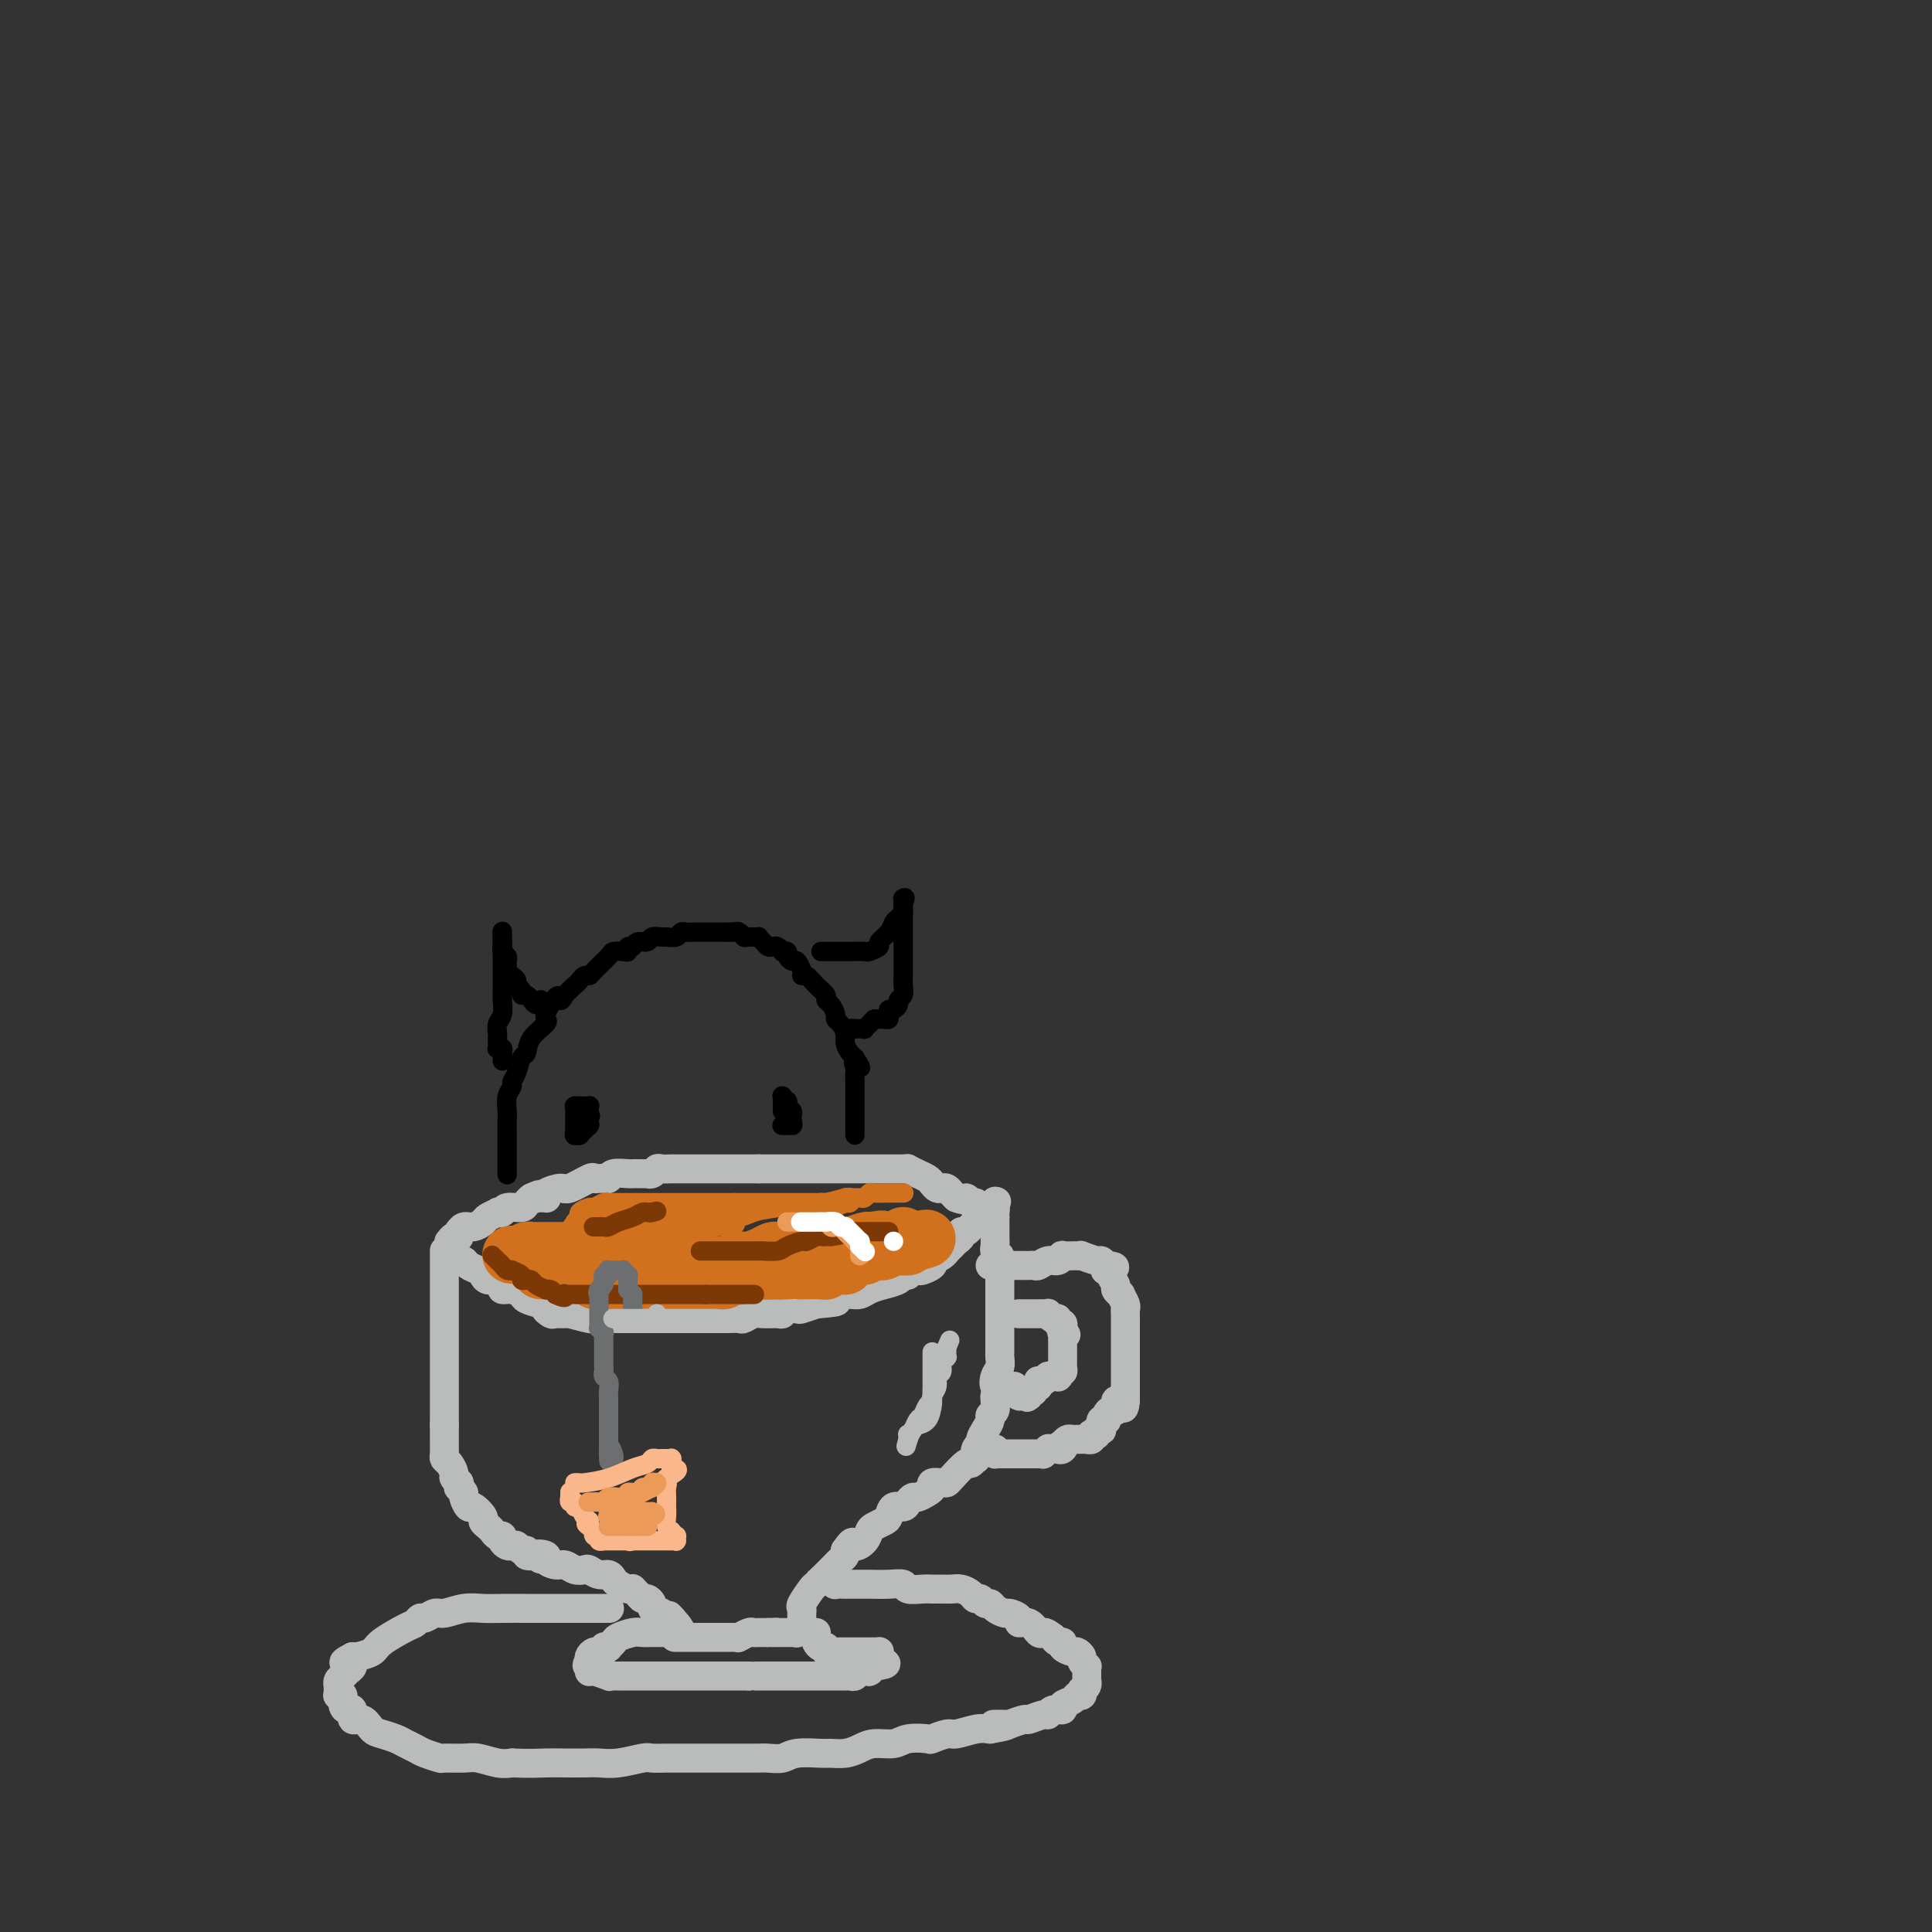<svg viewBox='0 0 400 400' version='1.1' xmlns='http://www.w3.org/2000/svg' xmlns:xlink='http://www.w3.org/1999/xlink'><rect x="0" y="0" width="400" height="400" fill="#333333" stroke="none"/><g fill='none' stroke='rgb(186,187,187)' stroke-width='6' stroke-linecap='round' stroke-linejoin='round'><path d='M92,259c0.000,-0.060 0.000,-0.120 0,0c0.000,0.120 0.000,0.420 0,1c0.000,0.580 0.000,1.439 0,2c0.000,0.561 0.000,0.824 0,1c0.000,0.176 0.000,0.265 0,1c0.000,0.735 -0.000,2.115 0,3c0.000,0.885 0.000,1.275 0,2c0.000,0.725 0.000,1.785 0,3c0.000,1.215 0.000,2.586 0,3c0.000,0.414 0.000,-0.129 0,1c0.000,1.129 0.000,3.931 0,5c0.000,1.069 0.000,0.405 0,1c0.000,0.595 0.000,2.450 0,3c0.000,0.550 -0.000,-0.204 0,0c0.000,0.204 0.000,1.367 0,2c0.000,0.633 -0.000,0.737 0,1c0.000,0.263 0.000,0.687 0,1c0.000,0.313 -0.000,0.517 0,1c0.000,0.483 0.000,1.245 0,2c0.000,0.755 -0.000,1.501 0,2c0.000,0.499 0.000,0.749 0,1'/><path d='M92,295c0.000,5.974 0.000,2.910 0,2c-0.000,-0.910 -0.001,0.334 0,1c0.001,0.666 0.003,0.755 0,1c-0.003,0.245 -0.011,0.647 0,1c0.011,0.353 0.040,0.658 0,1c-0.040,0.342 -0.151,0.723 0,1c0.151,0.277 0.562,0.451 1,1c0.438,0.549 0.902,1.472 1,2c0.098,0.528 -0.171,0.663 0,1c0.171,0.337 0.782,0.878 1,1c0.218,0.122 0.043,-0.176 0,0c-0.043,0.176 0.044,0.826 0,1c-0.044,0.174 -0.220,-0.127 0,0c0.220,0.127 0.837,0.682 1,1c0.163,0.318 -0.129,0.400 0,1c0.129,0.600 0.679,1.719 1,2c0.321,0.281 0.415,-0.276 1,0c0.585,0.276 1.662,1.384 2,2c0.338,0.616 -0.063,0.739 0,1c0.063,0.261 0.590,0.661 1,1c0.410,0.339 0.701,0.616 1,1c0.299,0.384 0.605,0.874 1,1c0.395,0.126 0.879,-0.111 1,0c0.121,0.111 -0.123,0.570 0,1c0.123,0.430 0.611,0.832 1,1c0.389,0.168 0.677,0.101 1,0c0.323,-0.101 0.680,-0.237 1,0c0.320,0.237 0.601,0.847 1,1c0.399,0.153 0.915,-0.151 1,0c0.085,0.151 -0.261,0.757 0,1c0.261,0.243 1.131,0.121 2,0'/><path d='M111,322c2.038,1.559 0.132,0.455 0,0c-0.132,-0.455 1.511,-0.262 2,0c0.489,0.262 -0.178,0.592 0,1c0.178,0.408 1.199,0.893 2,1c0.801,0.107 1.383,-0.163 2,0c0.617,0.163 1.268,0.761 2,1c0.732,0.239 1.544,0.120 2,0c0.456,-0.120 0.555,-0.240 1,0c0.445,0.240 1.236,0.838 2,1c0.764,0.162 1.501,-0.114 2,0c0.499,0.114 0.760,0.618 1,1c0.240,0.382 0.460,0.641 1,1c0.540,0.359 1.402,0.818 2,1c0.598,0.182 0.934,0.086 1,0c0.066,-0.086 -0.136,-0.164 0,0c0.136,0.164 0.610,0.568 1,1c0.390,0.432 0.696,0.890 1,1c0.304,0.110 0.607,-0.128 1,0c0.393,0.128 0.875,0.622 1,1c0.125,0.378 -0.106,0.641 0,1c0.106,0.359 0.549,0.813 1,1c0.451,0.187 0.909,0.105 1,0c0.091,-0.105 -0.187,-0.234 0,0c0.187,0.234 0.838,0.832 1,1c0.162,0.168 -0.167,-0.094 0,0c0.167,0.094 0.829,0.545 1,1c0.171,0.455 -0.150,0.916 0,1c0.150,0.084 0.771,-0.208 1,0c0.229,0.208 0.065,0.917 0,1c-0.065,0.083 -0.033,-0.458 0,-1'/><path d='M140,337c1.956,1.267 -0.156,-1.067 -1,-2c-0.844,-0.933 -0.422,-0.467 0,0'/><path d='M139,335c0.000,0.000 0.100,0.100 0.1,0.1'/><path d='M140,339c-0.293,-0.000 -0.586,-0.000 0,0c0.586,0.000 2.052,0.000 3,0c0.948,-0.000 1.379,-0.000 2,0c0.621,0.000 1.433,0.000 2,0c0.567,-0.000 0.888,-0.000 1,0c0.112,0.000 0.015,0.000 0,0c-0.015,-0.000 0.051,-0.000 0,0c-0.051,0.000 -0.221,0.000 0,0c0.221,-0.000 0.833,-0.000 1,0c0.167,0.000 -0.109,0.000 0,0c0.109,-0.000 0.604,-0.000 1,0c0.396,0.000 0.693,0.001 1,0c0.307,-0.001 0.625,-0.004 1,0c0.375,0.004 0.807,0.015 1,0c0.193,-0.015 0.147,-0.057 0,0c-0.147,0.057 -0.394,0.211 0,0c0.394,-0.211 1.429,-0.789 2,-1c0.571,-0.211 0.678,-0.057 1,0c0.322,0.057 0.860,0.015 1,0c0.140,-0.015 -0.116,-0.004 0,0c0.116,0.004 0.605,0.001 1,0c0.395,-0.001 0.698,-0.001 1,0'/><path d='M159,338c3.121,-0.155 1.425,-0.041 1,0c-0.425,0.041 0.421,0.011 1,0c0.579,-0.011 0.891,-0.003 1,0c0.109,0.003 0.014,0.001 0,0c-0.014,-0.001 0.051,-0.000 0,0c-0.051,0.000 -0.220,0.000 0,0c0.220,-0.000 0.829,0.000 1,0c0.171,-0.000 -0.098,-0.000 0,0c0.098,0.000 0.561,0.001 1,0c0.439,-0.001 0.853,-0.004 1,0c0.147,0.004 0.025,0.016 0,0c-0.025,-0.016 0.046,-0.060 0,0c-0.046,0.060 -0.208,0.224 0,0c0.208,-0.224 0.788,-0.834 1,-1c0.212,-0.166 0.057,0.113 0,0c-0.057,-0.113 -0.015,-0.618 0,-1c0.015,-0.382 0.005,-0.642 0,-1c-0.005,-0.358 -0.003,-0.815 0,-1c0.003,-0.185 0.008,-0.099 0,0c-0.008,0.099 -0.028,0.210 0,0c0.028,-0.210 0.105,-0.743 0,-1c-0.105,-0.257 -0.393,-0.240 0,-1c0.393,-0.760 1.467,-2.298 2,-3c0.533,-0.702 0.524,-0.569 1,-1c0.476,-0.431 1.438,-1.425 2,-2c0.562,-0.575 0.725,-0.732 1,-1c0.275,-0.268 0.662,-0.646 1,-1c0.338,-0.354 0.627,-0.682 1,-1c0.373,-0.318 0.831,-0.624 1,-1c0.169,-0.376 0.048,-0.822 0,-1c-0.048,-0.178 -0.024,-0.089 0,0'/><path d='M175,321c1.893,-2.825 1.624,-1.387 2,-1c0.376,0.387 1.396,-0.276 2,-1c0.604,-0.724 0.791,-1.508 1,-2c0.209,-0.492 0.441,-0.691 1,-1c0.559,-0.309 1.445,-0.726 2,-1c0.555,-0.274 0.779,-0.403 1,-1c0.221,-0.597 0.440,-1.662 1,-2c0.560,-0.338 1.463,0.050 2,0c0.537,-0.050 0.708,-0.538 1,-1c0.292,-0.462 0.703,-0.898 1,-1c0.297,-0.102 0.478,0.130 1,0c0.522,-0.130 1.383,-0.623 2,-1c0.617,-0.377 0.989,-0.638 1,-1c0.011,-0.362 -0.340,-0.827 0,-1c0.340,-0.173 1.372,-0.056 2,0c0.628,0.056 0.851,0.049 1,0c0.149,-0.049 0.222,-0.141 1,-1c0.778,-0.859 2.260,-2.486 3,-3c0.740,-0.514 0.738,0.083 1,0c0.262,-0.083 0.787,-0.848 1,-1c0.213,-0.152 0.112,0.307 0,0c-0.112,-0.307 -0.236,-1.381 0,-2c0.236,-0.619 0.833,-0.782 1,-1c0.167,-0.218 -0.095,-0.491 0,-1c0.095,-0.509 0.547,-1.253 1,-2c0.453,-0.747 0.906,-1.496 1,-2c0.094,-0.504 -0.171,-0.764 0,-1c0.171,-0.236 0.777,-0.448 1,-1c0.223,-0.552 0.064,-1.443 0,-2c-0.064,-0.557 -0.032,-0.778 0,-1'/><path d='M206,289c0.944,-2.522 0.306,-1.827 0,-2c-0.306,-0.173 -0.278,-1.215 0,-2c0.278,-0.785 0.807,-1.313 1,-2c0.193,-0.687 0.052,-1.532 0,-2c-0.052,-0.468 -0.014,-0.558 0,-1c0.014,-0.442 0.004,-1.236 0,-2c-0.004,-0.764 -0.001,-1.496 0,-2c0.001,-0.504 0.000,-0.778 0,-1c-0.000,-0.222 -0.000,-0.392 0,-1c0.000,-0.608 0.000,-1.654 0,-2c-0.000,-0.346 -0.000,0.010 0,0c0.000,-0.010 0.000,-0.384 0,-1c-0.000,-0.616 -0.000,-1.475 0,-2c0.000,-0.525 0.000,-0.718 0,-1c-0.000,-0.282 -0.000,-0.653 0,-1c0.000,-0.347 0.000,-0.670 0,-1c-0.000,-0.330 -0.000,-0.666 0,-1c0.000,-0.334 0.001,-0.667 0,-1c-0.001,-0.333 -0.004,-0.667 0,-1c0.004,-0.333 0.015,-0.666 0,-1c-0.015,-0.334 -0.057,-0.671 0,-1c0.057,-0.329 0.211,-0.651 0,-1c-0.211,-0.349 -0.789,-0.724 -1,-1c-0.211,-0.276 -0.057,-0.452 0,-1c0.057,-0.548 0.015,-1.466 0,-2c-0.015,-0.534 -0.004,-0.682 0,-1c0.004,-0.318 0.001,-0.806 0,-1c-0.001,-0.194 -0.000,-0.093 0,0c0.000,0.093 0.000,0.179 0,0c-0.000,-0.179 -0.000,-0.623 0,-1c0.000,-0.377 0.000,-0.689 0,-1'/><path d='M206,252c0.004,-5.967 0.015,-2.383 0,-1c-0.015,1.383 -0.057,0.567 0,0c0.057,-0.567 0.211,-0.884 0,-1c-0.211,-0.116 -0.789,-0.031 -1,0c-0.211,0.031 -0.057,0.008 0,0c0.057,-0.008 0.016,-0.002 0,0c-0.016,0.002 -0.008,0.001 0,0'/><path d='M95,261c0.000,0.000 0.100,0.100 0.1,0.1'/><path d='M95,261c-0.097,0.024 -0.195,0.048 0,0c0.195,-0.048 0.681,-0.166 1,0c0.319,0.166 0.470,0.618 1,1c0.530,0.382 1.439,0.693 2,1c0.561,0.307 0.776,0.608 1,1c0.224,0.392 0.458,0.875 1,1c0.542,0.125 1.392,-0.107 2,0c0.608,0.107 0.973,0.553 1,1c0.027,0.447 -0.286,0.893 0,1c0.286,0.107 1.169,-0.126 2,0c0.831,0.126 1.608,0.611 2,1c0.392,0.389 0.398,0.683 1,1c0.602,0.317 1.801,0.659 3,1'/><path d='M112,270c2.803,1.558 1.312,0.952 1,1c-0.312,0.048 0.557,0.749 1,1c0.443,0.251 0.460,0.053 1,0c0.540,-0.053 1.603,0.038 2,0c0.397,-0.038 0.129,-0.206 1,0c0.871,0.206 2.880,0.787 4,1c1.120,0.213 1.350,0.057 2,0c0.650,-0.057 1.720,-0.015 2,0c0.280,0.015 -0.231,0.004 0,0c0.231,-0.004 1.202,-0.001 2,0c0.798,0.001 1.422,0.000 2,0c0.578,-0.000 1.110,-0.000 2,0c0.890,0.000 2.139,0.000 3,0c0.861,-0.000 1.335,-0.000 2,0c0.665,0.000 1.520,0.000 2,0c0.480,-0.000 0.586,-0.000 1,0c0.414,0.000 1.136,0.000 2,0c0.864,-0.000 1.871,-0.000 3,0c1.129,0.000 2.382,0.001 3,0c0.618,-0.001 0.603,-0.004 1,0c0.397,0.004 1.207,0.015 2,0c0.793,-0.015 1.568,-0.057 2,0c0.432,0.057 0.522,0.212 1,0c0.478,-0.212 1.345,-0.793 2,-1c0.655,-0.207 1.097,-0.042 2,0c0.903,0.042 2.268,-0.041 3,0c0.732,0.041 0.832,0.204 1,0c0.168,-0.204 0.406,-0.776 1,-1c0.594,-0.224 1.545,-0.099 2,0c0.455,0.099 0.416,0.171 1,0c0.584,-0.171 1.792,-0.586 3,-1'/><path d='M169,270c7.556,-0.630 2.945,-0.704 2,-1c-0.945,-0.296 1.777,-0.814 3,-1c1.223,-0.186 0.949,-0.039 1,0c0.051,0.039 0.427,-0.031 1,0c0.573,0.031 1.343,0.162 2,0c0.657,-0.162 1.199,-0.617 2,-1c0.801,-0.383 1.859,-0.695 3,-1c1.141,-0.305 2.365,-0.604 3,-1c0.635,-0.396 0.680,-0.890 1,-1c0.320,-0.110 0.916,0.164 1,0c0.084,-0.164 -0.345,-0.766 0,-1c0.345,-0.234 1.464,-0.100 2,0c0.536,0.100 0.490,0.168 1,0c0.510,-0.168 1.575,-0.570 2,-1c0.425,-0.430 0.208,-0.889 0,-1c-0.208,-0.111 -0.407,0.125 0,0c0.407,-0.125 1.419,-0.611 2,-1c0.581,-0.389 0.729,-0.683 1,-1c0.271,-0.317 0.664,-0.658 1,-1c0.336,-0.342 0.616,-0.684 1,-1c0.384,-0.316 0.874,-0.607 1,-1c0.126,-0.393 -0.111,-0.889 0,-1c0.111,-0.111 0.568,0.165 1,0c0.432,-0.165 0.837,-0.769 1,-1c0.163,-0.231 0.085,-0.090 0,0c-0.085,0.090 -0.177,0.129 0,0c0.177,-0.129 0.622,-0.427 1,-1c0.378,-0.573 0.689,-1.422 1,-2c0.311,-0.578 0.622,-0.886 1,-1c0.378,-0.114 0.822,-0.032 1,0c0.178,0.032 0.089,0.016 0,0'/><path d='M205,250c2.333,-2.167 1.167,-1.083 0,0'/><path d='M93,257c0.022,-0.030 0.044,-0.059 0,0c-0.044,0.059 -0.155,0.208 0,0c0.155,-0.208 0.577,-0.773 1,-1c0.423,-0.227 0.848,-0.117 1,0c0.152,0.117 0.032,0.243 0,0c-0.032,-0.243 0.023,-0.853 0,-1c-0.023,-0.147 -0.124,0.168 0,0c0.124,-0.168 0.472,-0.819 1,-1c0.528,-0.181 1.237,0.109 2,0c0.763,-0.109 1.581,-0.617 2,-1c0.419,-0.383 0.439,-0.643 1,-1c0.561,-0.357 1.664,-0.813 2,-1c0.336,-0.187 -0.093,-0.105 0,0c0.093,0.105 0.708,0.235 1,0c0.292,-0.235 0.261,-0.834 1,-1c0.739,-0.166 2.250,0.100 3,0c0.750,-0.100 0.740,-0.565 1,-1c0.260,-0.435 0.788,-0.838 1,-1c0.212,-0.162 0.106,-0.081 0,0'/><path d='M110,248c2.869,-1.392 1.540,-0.372 1,0c-0.540,0.372 -0.291,0.097 0,0c0.291,-0.097 0.624,-0.016 1,0c0.376,0.016 0.794,-0.032 1,0c0.206,0.032 0.199,0.145 0,0c-0.199,-0.145 -0.590,-0.547 0,-1c0.590,-0.453 2.161,-0.959 3,-1c0.839,-0.041 0.946,0.381 2,0c1.054,-0.381 3.057,-1.565 4,-2c0.943,-0.435 0.828,-0.120 1,0c0.172,0.120 0.631,0.046 1,0c0.369,-0.046 0.648,-0.065 1,0c0.352,0.065 0.775,0.214 1,0c0.225,-0.214 0.250,-0.789 1,-1c0.750,-0.211 2.225,-0.057 3,0c0.775,0.057 0.852,0.016 1,0c0.148,-0.016 0.369,-0.008 1,0c0.631,0.008 1.674,0.016 2,0c0.326,-0.016 -0.063,-0.057 0,0c0.063,0.057 0.580,0.211 1,0c0.420,-0.211 0.745,-0.789 1,-1c0.255,-0.211 0.441,-0.057 1,0c0.559,0.057 1.492,0.015 2,0c0.508,-0.015 0.591,-0.004 1,0c0.409,0.004 1.142,0.001 2,0c0.858,-0.001 1.840,-0.000 3,0c1.160,0.000 2.499,0.000 3,0c0.501,-0.000 0.165,-0.000 1,0c0.835,0.000 2.840,0.000 4,0c1.160,-0.000 1.474,-0.000 2,0c0.526,0.000 1.263,0.000 2,0'/><path d='M157,242c3.687,0.000 2.905,0.000 3,0c0.095,-0.000 1.068,-0.000 2,0c0.932,0.000 1.825,0.000 2,0c0.175,-0.000 -0.367,-0.000 0,0c0.367,0.000 1.642,0.000 2,0c0.358,-0.000 -0.202,-0.000 0,0c0.202,0.000 1.166,0.000 2,0c0.834,-0.000 1.537,-0.000 2,0c0.463,0.000 0.685,0.000 1,0c0.315,-0.000 0.723,-0.000 1,0c0.277,0.000 0.423,0.000 1,0c0.577,-0.000 1.584,-0.000 2,0c0.416,0.000 0.242,0.000 1,0c0.758,-0.000 2.449,-0.000 3,0c0.551,0.000 -0.036,0.000 0,0c0.036,-0.000 0.696,-0.000 1,0c0.304,0.000 0.254,0.000 1,0c0.746,-0.000 2.289,-0.001 3,0c0.711,0.001 0.588,0.003 1,0c0.412,-0.003 1.357,-0.012 2,0c0.643,0.012 0.984,0.044 1,0c0.016,-0.044 -0.294,-0.166 0,0c0.294,0.166 1.192,0.619 2,1c0.808,0.381 1.526,0.690 2,1c0.474,0.310 0.704,0.622 1,1c0.296,0.378 0.657,0.822 1,1c0.343,0.178 0.669,0.089 1,0c0.331,-0.089 0.666,-0.178 1,0c0.334,0.178 0.667,0.622 1,1c0.333,0.378 0.667,0.689 1,1'/><path d='M198,248c2.090,0.868 1.814,0.036 2,0c0.186,-0.036 0.833,0.722 1,1c0.167,0.278 -0.147,0.075 0,0c0.147,-0.075 0.756,-0.021 1,0c0.244,0.021 0.122,0.011 0,0'/><path d='M205,262c0.441,-0.000 0.882,-0.000 1,0c0.118,0.000 -0.088,0.000 0,0c0.088,-0.000 0.472,-0.000 1,0c0.528,0.000 1.202,0.000 2,0c0.798,-0.000 1.720,-0.000 2,0c0.280,0.000 -0.080,0.001 0,0c0.080,-0.001 0.602,-0.004 1,0c0.398,0.004 0.673,0.016 1,0c0.327,-0.016 0.705,-0.061 1,0c0.295,0.061 0.508,0.226 1,0c0.492,-0.226 1.264,-0.845 2,-1c0.736,-0.155 1.437,0.155 2,0c0.563,-0.155 0.987,-0.773 1,-1c0.013,-0.227 -0.386,-0.061 0,0c0.386,0.061 1.558,0.017 2,0c0.442,-0.017 0.154,-0.006 0,0c-0.154,0.006 -0.174,0.005 0,0c0.174,-0.005 0.543,-0.016 1,0c0.457,0.016 1.001,0.060 1,0c-0.001,-0.060 -0.547,-0.222 0,0c0.547,0.222 2.186,0.829 3,1c0.814,0.171 0.804,-0.094 1,0c0.196,0.094 0.598,0.547 1,1'/><path d='M229,262c3.647,0.235 0.766,0.822 0,1c-0.766,0.178 0.583,-0.053 1,0c0.417,0.053 -0.100,0.391 0,1c0.100,0.609 0.815,1.490 1,2c0.185,0.510 -0.161,0.648 0,1c0.161,0.352 0.828,0.919 1,1c0.172,0.081 -0.150,-0.325 0,0c0.150,0.325 0.772,1.382 1,2c0.228,0.618 0.061,0.797 0,1c-0.061,0.203 -0.016,0.431 0,1c0.016,0.569 0.004,1.481 0,2c-0.004,0.519 -0.001,0.646 0,1c0.001,0.354 0.000,0.934 0,1c-0.000,0.066 -0.000,-0.381 0,0c0.000,0.381 0.000,1.590 0,2c-0.000,0.410 -0.000,0.022 0,0c0.000,-0.022 0.000,0.323 0,1c-0.000,0.677 -0.000,1.687 0,2c0.000,0.313 0.000,-0.070 0,0c-0.000,0.070 -0.000,0.593 0,1c0.000,0.407 0.000,0.697 0,1c-0.000,0.303 -0.000,0.620 0,1c0.000,0.380 0.000,0.823 0,1c-0.000,0.177 -0.000,0.089 0,0c0.000,-0.089 0.000,-0.177 0,0c-0.000,0.177 -0.000,0.621 0,1c0.000,0.379 0.000,0.693 0,1c-0.000,0.307 -0.000,0.608 0,1c0.000,0.392 0.000,0.875 0,1c-0.000,0.125 -0.000,-0.107 0,0c0.000,0.107 0.000,0.554 0,1'/><path d='M233,290c-0.244,3.085 -0.853,0.798 -1,0c-0.147,-0.798 0.167,-0.106 0,0c-0.167,0.106 -0.816,-0.374 -1,0c-0.184,0.374 0.095,1.603 0,2c-0.095,0.397 -0.565,-0.038 -1,0c-0.435,0.038 -0.834,0.550 -1,1c-0.166,0.450 -0.097,0.837 0,1c0.097,0.163 0.222,0.100 0,0c-0.222,-0.100 -0.790,-0.237 -1,0c-0.210,0.237 -0.060,0.847 0,1c0.060,0.153 0.030,-0.151 0,0c-0.030,0.151 -0.061,0.759 0,1c0.061,0.241 0.213,0.117 0,0c-0.213,-0.117 -0.793,-0.227 -1,0c-0.207,0.227 -0.042,0.792 0,1c0.042,0.208 -0.040,0.060 0,0c0.040,-0.060 0.203,-0.030 0,0c-0.203,0.030 -0.771,0.061 -1,0c-0.229,-0.061 -0.118,-0.212 0,0c0.118,0.212 0.242,0.789 0,1c-0.242,0.211 -0.850,0.057 -1,0c-0.150,-0.057 0.157,-0.015 0,0c-0.157,0.015 -0.778,0.004 -1,0c-0.222,-0.004 -0.045,-0.001 0,0c0.045,0.001 -0.044,0.001 0,0c0.044,-0.001 0.219,-0.001 0,0c-0.219,0.001 -0.832,0.003 -1,0c-0.168,-0.003 0.110,-0.011 0,0c-0.110,0.011 -0.606,0.041 -1,0c-0.394,-0.041 -0.684,-0.155 -1,0c-0.316,0.155 -0.658,0.577 -1,1'/><path d='M220,299c-2.028,1.332 -0.599,0.161 0,0c0.599,-0.161 0.367,0.689 0,1c-0.367,0.311 -0.868,0.082 -1,0c-0.132,-0.082 0.104,-0.018 0,0c-0.104,0.018 -0.549,-0.009 -1,0c-0.451,0.009 -0.909,0.055 -1,0c-0.091,-0.055 0.185,-0.211 0,0c-0.185,0.211 -0.833,0.789 -1,1c-0.167,0.211 0.145,0.057 0,0c-0.145,-0.057 -0.747,-0.015 -1,0c-0.253,0.015 -0.158,0.004 0,0c0.158,-0.004 0.378,-0.001 0,0c-0.378,0.001 -1.355,0.000 -2,0c-0.645,-0.000 -0.957,-0.000 -1,0c-0.043,0.000 0.182,0.000 0,0c-0.182,-0.000 -0.771,-0.000 -1,0c-0.229,0.000 -0.099,0.000 0,0c0.099,-0.000 0.167,-0.000 0,0c-0.167,0.000 -0.571,0.000 -1,0c-0.429,-0.000 -0.885,0.000 -1,0c-0.115,-0.000 0.109,-0.000 0,0c-0.109,0.000 -0.551,0.000 -1,0c-0.449,-0.000 -0.905,-0.000 -1,0c-0.095,0.000 0.171,0.000 0,0c-0.171,-0.000 -0.778,-0.000 -1,0c-0.222,0.000 -0.060,0.001 0,0c0.060,-0.001 0.016,-0.003 0,0c-0.016,0.003 -0.004,0.011 0,0c0.004,-0.011 0.001,-0.041 0,0c-0.001,0.041 -0.000,0.155 0,0c0.000,-0.155 0.000,-0.577 0,-1'/><path d='M206,300c-2.333,0.167 -1.167,0.083 0,0'/><path d='M211,272c-0.100,0.000 -0.199,0.000 0,0c0.199,-0.000 0.697,-0.000 1,0c0.303,0.000 0.411,0.000 1,0c0.589,-0.000 1.660,-0.001 2,0c0.340,0.001 -0.050,0.004 0,0c0.050,-0.004 0.539,-0.016 1,0c0.461,0.016 0.893,0.061 1,0c0.107,-0.061 -0.111,-0.227 0,0c0.111,0.227 0.552,0.848 1,1c0.448,0.152 0.905,-0.167 1,0c0.095,0.167 -0.170,0.818 0,1c0.170,0.182 0.777,-0.105 1,0c0.223,0.105 0.064,0.601 0,1c-0.064,0.399 -0.032,0.699 0,1'/><path d='M220,276c1.392,0.632 0.373,0.211 0,0c-0.373,-0.211 -0.100,-0.211 0,0c0.100,0.211 0.027,0.635 0,1c-0.027,0.365 -0.007,0.673 0,1c0.007,0.327 0.002,0.675 0,1c-0.002,0.325 -0.001,0.627 0,1c0.001,0.373 0.000,0.817 0,1c-0.000,0.183 -0.000,0.104 0,0c0.000,-0.104 0.001,-0.234 0,0c-0.001,0.234 -0.004,0.832 0,1c0.004,0.168 0.015,-0.095 0,0c-0.015,0.095 -0.055,0.547 0,1c0.055,0.453 0.207,0.906 0,1c-0.207,0.094 -0.772,-0.171 -1,0c-0.228,0.171 -0.118,0.778 0,1c0.118,0.222 0.242,0.058 0,0c-0.242,-0.058 -0.852,-0.012 -1,0c-0.148,0.012 0.167,-0.011 0,0c-0.167,0.011 -0.815,0.054 -1,0c-0.185,-0.054 0.094,-0.207 0,0c-0.094,0.207 -0.561,0.773 -1,1c-0.439,0.227 -0.850,0.114 -1,0c-0.150,-0.114 -0.039,-0.228 0,0c0.039,0.228 0.006,0.797 0,1c-0.006,0.203 0.013,0.041 0,0c-0.013,-0.041 -0.060,0.041 0,0c0.060,-0.041 0.226,-0.204 0,0c-0.226,0.204 -0.844,0.776 -1,1c-0.156,0.224 0.150,0.099 0,0c-0.150,-0.099 -0.757,-0.171 -1,0c-0.243,0.171 -0.121,0.586 0,1'/><path d='M213,289c-0.869,0.619 -0.040,0.166 0,0c0.040,-0.166 -0.707,-0.044 -1,0c-0.293,0.044 -0.131,0.012 0,0c0.131,-0.012 0.231,-0.003 0,0c-0.231,0.003 -0.794,0.001 -1,0c-0.206,-0.001 -0.054,0.001 0,0c0.054,-0.001 0.011,-0.003 0,0c-0.011,0.003 0.011,0.011 0,0c-0.011,-0.011 -0.055,-0.042 0,0c0.055,0.042 0.211,0.155 0,0c-0.211,-0.155 -0.788,-0.580 -1,-1c-0.212,-0.420 -0.061,-0.834 0,-1c0.061,-0.166 0.030,-0.083 0,0'/><path d='M126,333c0.170,-0.000 0.340,-0.000 0,0c-0.340,0.000 -1.190,0.000 -2,0c-0.810,-0.000 -1.578,-0.000 -2,0c-0.422,0.000 -0.496,0.000 -1,0c-0.504,-0.000 -1.437,-0.000 -2,0c-0.563,0.000 -0.757,0.000 -1,0c-0.243,-0.000 -0.536,-0.000 -1,0c-0.464,0.000 -1.099,0.000 -2,0c-0.901,-0.000 -2.067,-0.001 -3,0c-0.933,0.001 -1.633,0.004 -3,0c-1.367,-0.004 -3.402,-0.016 -5,0c-1.598,0.016 -2.761,0.061 -4,0c-1.239,-0.061 -2.556,-0.227 -4,0c-1.444,0.227 -3.017,0.849 -4,1c-0.983,0.151 -1.377,-0.169 -2,0c-0.623,0.169 -1.477,0.825 -2,1c-0.523,0.175 -0.716,-0.132 -1,0c-0.284,0.132 -0.661,0.705 -1,1c-0.339,0.295 -0.641,0.314 -2,1c-1.359,0.686 -3.777,2.040 -5,3c-1.223,0.960 -1.252,1.528 -2,2c-0.748,0.472 -2.214,0.849 -3,1c-0.786,0.151 -0.893,0.075 -1,0'/><path d='M73,343c-3.555,1.786 -0.941,1.252 0,1c0.941,-0.252 0.210,-0.223 0,0c-0.210,0.223 0.101,0.638 0,1c-0.101,0.362 -0.616,0.670 -1,1c-0.384,0.330 -0.639,0.681 -1,1c-0.361,0.319 -0.829,0.606 -1,1c-0.171,0.394 -0.046,0.894 0,1c0.046,0.106 0.013,-0.182 0,0c-0.013,0.182 -0.004,0.834 0,1c0.004,0.166 0.005,-0.153 0,0c-0.005,0.153 -0.016,0.780 0,1c0.016,0.220 0.060,0.035 0,0c-0.060,-0.035 -0.222,0.079 0,0c0.222,-0.079 0.828,-0.353 1,0c0.172,0.353 -0.092,1.333 0,2c0.092,0.667 0.539,1.023 1,1c0.461,-0.023 0.938,-0.424 1,0c0.062,0.424 -0.289,1.672 0,2c0.289,0.328 1.218,-0.263 2,0c0.782,0.263 1.417,1.380 2,2c0.583,0.620 1.113,0.743 2,1c0.887,0.257 2.130,0.647 3,1c0.870,0.353 1.368,0.669 2,1c0.632,0.331 1.398,0.677 2,1c0.602,0.323 1.041,0.621 2,1c0.959,0.379 2.438,0.837 3,1c0.562,0.163 0.209,0.030 1,0c0.791,-0.030 2.728,0.044 4,0c1.272,-0.044 1.881,-0.204 3,0c1.119,0.204 2.748,0.773 4,1c1.252,0.227 2.126,0.114 3,0'/><path d='M106,365c3.718,0.155 5.514,0.043 7,0c1.486,-0.043 2.661,-0.015 4,0c1.339,0.015 2.843,0.018 4,0c1.157,-0.018 1.966,-0.057 3,0c1.034,0.057 2.294,0.212 4,0c1.706,-0.212 3.858,-0.789 5,-1c1.142,-0.211 1.273,-0.057 2,0c0.727,0.057 2.051,0.015 3,0c0.949,-0.015 1.522,-0.004 2,0c0.478,0.004 0.861,0.001 2,0c1.139,-0.001 3.033,-0.000 4,0c0.967,0.000 1.006,-0.000 2,0c0.994,0.000 2.941,0.001 4,0c1.059,-0.001 1.229,-0.004 2,0c0.771,0.004 2.143,0.015 3,0c0.857,-0.015 1.198,-0.057 2,0c0.802,0.057 2.066,0.212 3,0c0.934,-0.212 1.538,-0.792 3,-1c1.462,-0.208 3.783,-0.046 5,0c1.217,0.046 1.330,-0.025 2,0c0.670,0.025 1.896,0.147 3,0c1.104,-0.147 2.086,-0.561 3,-1c0.914,-0.439 1.759,-0.901 3,-1c1.241,-0.099 2.879,0.166 4,0c1.121,-0.166 1.726,-0.761 3,-1c1.274,-0.239 3.215,-0.120 4,0c0.785,0.120 0.412,0.242 1,0c0.588,-0.242 2.137,-0.848 3,-1c0.863,-0.152 1.040,0.151 2,0c0.960,-0.151 2.703,-0.758 4,-1c1.297,-0.242 2.149,-0.121 3,0'/><path d='M205,358c6.761,-1.150 2.163,-1.025 1,-1c-1.163,0.025 1.110,-0.050 2,0c0.890,0.050 0.396,0.225 1,0c0.604,-0.225 2.307,-0.849 3,-1c0.693,-0.151 0.376,0.171 1,0c0.624,-0.171 2.190,-0.833 3,-1c0.810,-0.167 0.865,0.163 1,0c0.135,-0.163 0.351,-0.818 1,-1c0.649,-0.182 1.733,0.110 2,0c0.267,-0.110 -0.282,-0.622 0,-1c0.282,-0.378 1.395,-0.622 2,-1c0.605,-0.378 0.702,-0.888 1,-1c0.298,-0.112 0.798,0.176 1,0c0.202,-0.176 0.107,-0.817 0,-1c-0.107,-0.183 -0.225,0.091 0,0c0.225,-0.091 0.792,-0.545 1,-1c0.208,-0.455 0.056,-0.909 0,-1c-0.056,-0.091 -0.015,0.182 0,0c0.015,-0.182 0.005,-0.818 0,-1c-0.005,-0.182 -0.005,0.092 0,0c0.005,-0.092 0.016,-0.549 0,-1c-0.016,-0.451 -0.060,-0.895 0,-1c0.060,-0.105 0.225,0.130 0,0c-0.225,-0.130 -0.838,-0.626 -1,-1c-0.162,-0.374 0.129,-0.626 0,-1c-0.129,-0.374 -0.679,-0.870 -1,-1c-0.321,-0.130 -0.415,0.106 -1,0c-0.585,-0.106 -1.662,-0.554 -2,-1c-0.338,-0.446 0.063,-0.889 0,-1c-0.063,-0.111 -0.589,0.111 -1,0c-0.411,-0.111 -0.705,-0.556 -1,-1'/><path d='M218,339c-1.344,-1.033 -1.703,-1.117 -2,-1c-0.297,0.117 -0.531,0.434 -1,0c-0.469,-0.434 -1.171,-1.618 -2,-2c-0.829,-0.382 -1.784,0.039 -2,0c-0.216,-0.039 0.307,-0.536 0,-1c-0.307,-0.464 -1.444,-0.894 -2,-1c-0.556,-0.106 -0.530,0.111 -1,0c-0.470,-0.111 -1.436,-0.551 -2,-1c-0.564,-0.449 -0.728,-0.908 -1,-1c-0.272,-0.092 -0.653,0.182 -1,0c-0.347,-0.182 -0.659,-0.819 -1,-1c-0.341,-0.181 -0.710,0.095 -1,0c-0.290,-0.095 -0.501,-0.561 -1,-1c-0.499,-0.439 -1.287,-0.850 -2,-1c-0.713,-0.150 -1.351,-0.039 -2,0c-0.649,0.039 -1.310,0.007 -2,0c-0.690,-0.007 -1.408,0.012 -2,0c-0.592,-0.012 -1.059,-0.056 -2,0c-0.941,0.056 -2.358,0.211 -3,0c-0.642,-0.211 -0.510,-0.789 -1,-1c-0.490,-0.211 -1.604,-0.057 -3,0c-1.396,0.057 -3.076,0.015 -4,0c-0.924,-0.015 -1.094,-0.003 -2,0c-0.906,0.003 -2.548,-0.003 -3,0c-0.452,0.003 0.285,0.015 0,0c-0.285,-0.015 -1.593,-0.056 -2,0c-0.407,0.056 0.087,0.211 0,0c-0.087,-0.211 -0.754,-0.788 -1,-1c-0.246,-0.212 -0.070,-0.061 0,0c0.070,0.061 0.035,0.030 0,0'/><path d='M172,327c-4.179,-0.250 -1.125,0.125 0,0c1.125,-0.125 0.321,-0.750 0,-1c-0.321,-0.250 -0.161,-0.125 0,0'/><path d='M139,338c-0.447,0.000 -0.894,0.000 -1,0c-0.106,-0.000 0.129,-0.000 0,0c-0.129,0.000 -0.624,0.000 -1,0c-0.376,-0.000 -0.635,-0.000 -1,0c-0.365,0.000 -0.836,0.000 -1,0c-0.164,-0.000 -0.020,-0.001 0,0c0.020,0.001 -0.082,0.003 0,0c0.082,-0.003 0.349,-0.012 0,0c-0.349,0.012 -1.313,0.045 -2,0c-0.687,-0.045 -1.097,-0.170 -2,0c-0.903,0.170 -2.299,0.633 -3,1c-0.701,0.367 -0.709,0.638 -1,1c-0.291,0.362 -0.867,0.815 -1,1c-0.133,0.185 0.175,0.102 0,0c-0.175,-0.102 -0.834,-0.224 -1,0c-0.166,0.224 0.162,0.795 0,1c-0.162,0.205 -0.814,0.045 -1,0c-0.186,-0.045 0.094,0.027 0,0c-0.094,-0.027 -0.561,-0.151 -1,0c-0.439,0.151 -0.849,0.579 -1,1c-0.151,0.421 -0.043,0.835 0,1c0.043,0.165 0.022,0.083 0,0'/><path d='M122,344c-0.928,1.016 -0.249,1.057 0,1c0.249,-0.057 0.066,-0.211 0,0c-0.066,0.211 -0.017,0.788 0,1c0.017,0.212 0.002,0.061 0,0c-0.002,-0.061 0.009,-0.030 0,0c-0.009,0.030 -0.038,0.061 0,0c0.038,-0.061 0.142,-0.212 1,0c0.858,0.212 2.471,0.789 3,1c0.529,0.211 -0.027,0.057 0,0c0.027,-0.057 0.636,-0.015 1,0c0.364,0.015 0.482,0.004 1,0c0.518,-0.004 1.434,-0.001 2,0c0.566,0.001 0.780,0.000 1,0c0.220,-0.000 0.444,-0.000 1,0c0.556,0.000 1.444,0.000 2,0c0.556,-0.000 0.779,-0.000 1,0c0.221,0.000 0.439,0.000 1,0c0.561,-0.000 1.463,-0.000 2,0c0.537,0.000 0.707,0.000 1,0c0.293,-0.000 0.708,-0.000 1,0c0.292,0.000 0.462,0.000 1,0c0.538,-0.000 1.443,-0.000 2,0c0.557,0.000 0.764,0.000 1,0c0.236,-0.000 0.501,-0.000 1,0c0.499,0.000 1.232,0.000 2,0c0.768,-0.000 1.572,-0.000 2,0c0.428,0.000 0.479,0.000 1,0c0.521,-0.000 1.511,-0.000 2,0c0.489,0.000 0.478,0.000 1,0c0.522,-0.000 1.578,-0.000 2,0c0.422,0.000 0.211,0.000 0,0'/><path d='M155,347c4.952,-0.000 2.831,-0.000 2,0c-0.831,0.000 -0.373,0.000 0,0c0.373,-0.000 0.659,-0.000 1,0c0.341,0.000 0.735,0.000 1,0c0.265,-0.000 0.400,-0.000 1,0c0.600,0.000 1.666,0.000 2,0c0.334,-0.000 -0.065,-0.000 0,0c0.065,0.000 0.594,0.000 1,0c0.406,-0.000 0.690,-0.000 1,0c0.310,0.000 0.646,0.000 1,0c0.354,-0.000 0.725,-0.000 1,0c0.275,0.000 0.453,0.000 1,0c0.547,-0.000 1.465,-0.000 2,0c0.535,0.000 0.689,0.000 1,0c0.311,-0.000 0.780,-0.000 1,0c0.220,0.000 0.192,0.001 1,0c0.808,-0.001 2.454,-0.004 3,0c0.546,0.004 -0.007,0.015 0,0c0.007,-0.015 0.575,-0.057 1,0c0.425,0.057 0.706,0.211 1,0c0.294,-0.211 0.601,-0.789 1,-1c0.399,-0.211 0.892,-0.057 1,0c0.108,0.057 -0.168,0.016 0,0c0.168,-0.016 0.781,-0.008 1,0c0.219,0.008 0.045,0.016 0,0c-0.045,-0.016 0.041,-0.057 0,0c-0.041,0.057 -0.207,0.211 0,0c0.207,-0.211 0.787,-0.789 1,-1c0.213,-0.211 0.057,-0.057 0,0c-0.057,0.057 -0.016,0.016 0,0c0.016,-0.016 0.008,-0.008 0,0'/><path d='M181,345c4.249,-0.533 1.870,-0.864 1,-1c-0.870,-0.136 -0.232,-0.075 0,0c0.232,0.075 0.060,0.164 0,0c-0.060,-0.164 -0.006,-0.580 0,-1c0.006,-0.420 -0.036,-0.845 0,-1c0.036,-0.155 0.150,-0.042 0,0c-0.150,0.042 -0.563,0.011 -1,0c-0.437,-0.011 -0.899,-0.003 -1,0c-0.101,0.003 0.160,0.001 0,0c-0.160,-0.001 -0.740,-0.000 -1,0c-0.260,0.000 -0.198,0.000 -1,0c-0.802,-0.000 -2.467,0.000 -3,0c-0.533,-0.000 0.065,-0.000 0,0c-0.065,0.000 -0.792,0.001 -1,0c-0.208,-0.001 0.103,-0.004 0,0c-0.103,0.004 -0.619,0.016 -1,0c-0.381,-0.016 -0.628,-0.060 -1,0c-0.372,0.060 -0.870,0.224 -1,0c-0.130,-0.224 0.109,-0.834 0,-1c-0.109,-0.166 -0.565,0.113 -1,0c-0.435,-0.113 -0.849,-0.619 -1,-1c-0.151,-0.381 -0.041,-0.638 0,-1c0.041,-0.362 0.011,-0.828 0,-1c-0.011,-0.172 -0.003,-0.049 0,0c0.003,0.049 0.002,0.025 0,0'/></g>
<g fill='none' stroke='rgb(210,113,29)' stroke-width='12' stroke-linecap='round' stroke-linejoin='round'><path d='M112,263c0.016,0.000 0.032,0.000 0,0c-0.032,-0.000 -0.111,-0.000 0,0c0.111,0.000 0.411,0.000 1,0c0.589,-0.000 1.466,-0.001 2,0c0.534,0.001 0.724,0.004 1,0c0.276,-0.004 0.638,-0.015 1,0c0.362,0.015 0.723,0.056 1,0c0.277,-0.056 0.469,-0.207 1,0c0.531,0.207 1.399,0.774 2,1c0.601,0.226 0.935,0.113 1,0c0.065,-0.113 -0.137,-0.226 0,0c0.137,0.226 0.615,0.793 1,1c0.385,0.207 0.678,0.056 1,0c0.322,-0.056 0.674,-0.015 1,0c0.326,0.015 0.626,0.004 1,0c0.374,-0.004 0.821,-0.001 1,0c0.179,0.001 0.089,0.001 0,0'/><path d='M127,265c2.521,0.309 1.322,0.083 1,0c-0.322,-0.083 0.231,-0.022 1,0c0.769,0.022 1.753,0.006 2,0c0.247,-0.006 -0.242,-0.002 0,0c0.242,0.002 1.216,0.000 2,0c0.784,-0.000 1.379,-0.000 2,0c0.621,0.000 1.266,0.000 2,0c0.734,-0.000 1.555,-0.000 2,0c0.445,0.000 0.515,0.000 1,0c0.485,-0.000 1.386,0.000 2,0c0.614,-0.000 0.942,-0.000 1,0c0.058,0.000 -0.153,0.000 0,0c0.153,-0.000 0.671,-0.000 1,0c0.329,0.000 0.470,0.001 1,0c0.530,-0.001 1.450,-0.004 2,0c0.550,0.004 0.729,0.015 1,0c0.271,-0.015 0.632,-0.056 1,0c0.368,0.056 0.742,0.207 1,0c0.258,-0.207 0.399,-0.774 1,-1c0.601,-0.226 1.663,-0.113 2,0c0.337,0.113 -0.050,0.226 0,0c0.050,-0.226 0.538,-0.793 1,-1c0.462,-0.207 0.898,-0.056 1,0c0.102,0.056 -0.129,0.015 0,0c0.129,-0.015 0.619,-0.004 1,0c0.381,0.004 0.652,0.001 1,0c0.348,-0.001 0.774,-0.000 1,0c0.226,0.000 0.253,0.000 1,0c0.747,-0.000 2.213,-0.000 3,0c0.787,0.000 0.893,0.000 1,0'/><path d='M163,263c6.201,-0.309 3.703,-0.083 3,0c-0.703,0.083 0.390,0.022 1,0c0.610,-0.022 0.736,-0.005 1,0c0.264,0.005 0.666,-0.002 1,0c0.334,0.002 0.600,0.015 1,0c0.400,-0.015 0.934,-0.057 1,0c0.066,0.057 -0.337,0.212 0,0c0.337,-0.212 1.414,-0.792 2,-1c0.586,-0.208 0.681,-0.046 1,0c0.319,0.046 0.863,-0.025 1,0c0.137,0.025 -0.132,0.147 0,0c0.132,-0.147 0.664,-0.561 1,-1c0.336,-0.439 0.475,-0.901 1,-1c0.525,-0.099 1.436,0.166 2,0c0.564,-0.166 0.781,-0.762 1,-1c0.219,-0.238 0.441,-0.116 1,0c0.559,0.116 1.456,0.227 2,0c0.544,-0.227 0.737,-0.792 1,-1c0.263,-0.208 0.596,-0.060 1,0c0.404,0.060 0.878,0.030 1,0c0.122,-0.030 -0.107,-0.061 0,0c0.107,0.061 0.549,0.212 1,0c0.451,-0.212 0.909,-0.789 1,-1c0.091,-0.211 -0.186,-0.057 0,0c0.186,0.057 0.834,0.015 1,0c0.166,-0.015 -0.151,-0.004 0,0c0.151,0.004 0.772,0.001 1,0c0.228,-0.001 0.065,-0.000 0,0c-0.065,0.000 -0.033,0.000 0,0'/><path d='M190,257c4.003,-0.989 0.511,-0.461 -1,0c-1.511,0.461 -1.042,0.854 -1,1c0.042,0.146 -0.343,0.043 -1,0c-0.657,-0.043 -1.587,-0.027 -2,0c-0.413,0.027 -0.308,0.064 -1,0c-0.692,-0.064 -2.180,-0.228 -3,0c-0.820,0.228 -0.972,0.849 -2,1c-1.028,0.151 -2.931,-0.167 -4,0c-1.069,0.167 -1.302,0.819 -2,1c-0.698,0.181 -1.861,-0.109 -3,0c-1.139,0.109 -2.256,0.618 -3,1c-0.744,0.382 -1.116,0.638 -2,1c-0.884,0.362 -2.279,0.829 -3,1c-0.721,0.171 -0.769,0.046 -1,0c-0.231,-0.046 -0.646,-0.012 -1,0c-0.354,0.012 -0.646,0.003 -1,0c-0.354,-0.003 -0.771,-0.001 -1,0c-0.229,0.001 -0.271,0.000 -1,0c-0.729,-0.000 -2.145,-0.000 -3,0c-0.855,0.000 -1.150,0.000 -2,0c-0.850,-0.000 -2.257,-0.000 -3,0c-0.743,0.000 -0.823,0.000 -1,0c-0.177,-0.000 -0.452,-0.000 -1,0c-0.548,0.000 -1.369,0.000 -2,0c-0.631,-0.000 -1.072,-0.000 -2,0c-0.928,0.000 -2.343,0.000 -3,0c-0.657,-0.000 -0.554,-0.000 -1,0c-0.446,0.000 -1.439,0.000 -2,0c-0.561,-0.000 -0.689,-0.000 -1,0c-0.311,0.000 -0.803,0.000 -1,0c-0.197,-0.000 -0.098,-0.000 0,0'/><path d='M135,263c-4.792,-0.000 -3.273,-0.000 -3,0c0.273,0.000 -0.700,0.000 -1,0c-0.300,-0.000 0.075,-0.000 0,0c-0.075,0.000 -0.598,0.000 -1,0c-0.402,-0.000 -0.681,-0.000 -1,0c-0.319,0.000 -0.677,0.000 -1,0c-0.323,-0.000 -0.610,-0.000 -1,0c-0.390,0.000 -0.883,0.001 -1,0c-0.117,-0.001 0.141,-0.004 0,0c-0.141,0.004 -0.681,0.015 -1,0c-0.319,-0.015 -0.415,-0.057 -1,0c-0.585,0.057 -1.657,0.212 -2,0c-0.343,-0.212 0.045,-0.793 0,-1c-0.045,-0.207 -0.523,-0.041 -1,0c-0.477,0.041 -0.954,-0.041 -1,0c-0.046,0.041 0.339,0.207 0,0c-0.339,-0.207 -1.401,-0.788 -2,-1c-0.599,-0.212 -0.734,-0.057 -1,0c-0.266,0.057 -0.664,0.015 -1,0c-0.336,-0.015 -0.612,-0.003 -1,0c-0.388,0.003 -0.889,-0.003 -1,0c-0.111,0.003 0.167,0.015 0,0c-0.167,-0.015 -0.780,-0.057 -1,0c-0.220,0.057 -0.048,0.211 0,0c0.048,-0.211 -0.027,-0.789 0,-1c0.027,-0.211 0.158,-0.057 0,0c-0.158,0.057 -0.603,0.015 -1,0c-0.397,-0.015 -0.746,-0.004 -1,0c-0.254,0.004 -0.415,0.001 -1,0c-0.585,-0.001 -1.596,-0.000 -2,0c-0.404,0.000 -0.202,0.000 0,0'/><path d='M108,260c-4.177,-0.464 -1.120,-0.123 0,0c1.120,0.123 0.303,0.029 0,0c-0.303,-0.029 -0.092,0.006 0,0c0.092,-0.006 0.066,-0.054 0,0c-0.066,0.054 -0.173,0.211 0,0c0.173,-0.211 0.624,-0.789 1,-1c0.376,-0.211 0.677,-0.057 1,0c0.323,0.057 0.667,0.015 1,0c0.333,-0.015 0.655,-0.004 1,0c0.345,0.004 0.714,0.001 1,0c0.286,-0.001 0.490,-0.001 1,0c0.510,0.001 1.327,0.004 3,0c1.673,-0.004 4.204,-0.015 5,0c0.796,0.015 -0.142,0.056 0,0c0.142,-0.056 1.364,-0.207 2,0c0.636,0.207 0.684,0.774 1,1c0.316,0.226 0.899,0.112 1,0c0.101,-0.112 -0.281,-0.223 0,0c0.281,0.223 1.223,0.778 2,1c0.777,0.222 1.388,0.111 2,0'/><path d='M130,261c3.544,0.094 1.405,-0.171 1,0c-0.405,0.171 0.926,0.778 2,1c1.074,0.222 1.892,0.060 2,0c0.108,-0.060 -0.494,-0.016 0,0c0.494,0.016 2.083,0.004 3,0c0.917,-0.004 1.163,-0.001 2,0c0.837,0.001 2.266,0.000 3,0c0.734,-0.000 0.774,0.000 1,0c0.226,-0.000 0.638,-0.000 1,0c0.362,0.000 0.672,0.001 1,0c0.328,-0.001 0.672,-0.004 1,0c0.328,0.004 0.639,0.016 1,0c0.361,-0.016 0.772,-0.060 1,0c0.228,0.060 0.274,0.222 1,0c0.726,-0.222 2.130,-0.830 3,-1c0.870,-0.170 1.204,0.098 2,0c0.796,-0.098 2.054,-0.562 3,-1c0.946,-0.438 1.580,-0.849 2,-1c0.420,-0.151 0.626,-0.040 1,0c0.374,0.040 0.915,0.011 1,0c0.085,-0.011 -0.286,-0.003 0,0c0.286,0.003 1.230,0.000 2,0c0.770,-0.000 1.365,0.001 2,0c0.635,-0.001 1.309,-0.004 2,0c0.691,0.004 1.398,0.016 2,0c0.602,-0.016 1.100,-0.061 1,0c-0.100,0.061 -0.798,0.226 0,0c0.798,-0.226 3.090,-0.844 4,-1c0.910,-0.156 0.437,0.150 1,0c0.563,-0.150 2.161,-0.757 3,-1c0.839,-0.243 0.920,-0.121 1,0'/><path d='M180,257c4.819,-0.774 1.366,-0.207 0,0c-1.366,0.207 -0.645,0.056 0,0c0.645,-0.056 1.216,-0.015 2,0c0.784,0.015 1.783,0.004 2,0c0.217,-0.004 -0.348,-0.001 0,0c0.348,0.001 1.610,-0.000 2,0c0.390,0.000 -0.092,0.001 0,0c0.092,-0.001 0.757,-0.004 1,0c0.243,0.004 0.065,0.015 0,0c-0.065,-0.015 -0.017,-0.057 0,0c0.017,0.057 0.005,0.211 0,0c-0.005,-0.211 -0.001,-0.788 0,-1c0.001,-0.212 0.000,-0.061 0,0c-0.000,0.061 -0.000,0.030 0,0'/></g>
<g fill='none' stroke='rgb(124,56,5)' stroke-width='4' stroke-linecap='round' stroke-linejoin='round'><path d='M102,260c-0.089,-0.091 -0.177,-0.182 0,0c0.177,0.182 0.620,0.636 1,1c0.380,0.364 0.698,0.636 1,1c0.302,0.364 0.588,0.819 1,1c0.412,0.181 0.950,0.087 1,0c0.050,-0.087 -0.390,-0.168 0,0c0.390,0.168 1.609,0.584 2,1c0.391,0.416 -0.045,0.833 0,1c0.045,0.167 0.572,0.083 1,0c0.428,-0.083 0.759,-0.167 1,0c0.241,0.167 0.393,0.583 1,1c0.607,0.417 1.668,0.833 2,1c0.332,0.167 -0.064,0.083 0,0c0.064,-0.083 0.590,-0.167 1,0c0.410,0.167 0.705,0.583 1,1'/><path d='M115,268c2.481,1.238 2.185,0.332 2,0c-0.185,-0.332 -0.258,-0.089 0,0c0.258,0.089 0.846,0.024 1,0c0.154,-0.024 -0.127,-0.006 0,0c0.127,0.006 0.663,0.002 1,0c0.337,-0.002 0.476,-0.000 1,0c0.524,0.000 1.432,0.000 2,0c0.568,-0.000 0.795,-0.000 1,0c0.205,0.000 0.386,0.000 1,0c0.614,-0.000 1.659,-0.000 2,0c0.341,0.000 -0.022,0.000 0,0c0.022,-0.000 0.431,-0.000 1,0c0.569,0.000 1.300,0.000 2,0c0.700,-0.000 1.368,-0.000 2,0c0.632,0.000 1.226,0.000 2,0c0.774,-0.000 1.727,-0.000 2,0c0.273,0.000 -0.134,0.000 0,0c0.134,-0.000 0.809,-0.000 1,0c0.191,0.000 -0.102,0.000 0,0c0.102,-0.000 0.600,-0.000 1,0c0.400,0.000 0.703,0.000 1,0c0.297,-0.000 0.586,-0.000 1,0c0.414,0.000 0.951,0.000 1,0c0.049,-0.000 -0.390,-0.000 0,0c0.390,0.000 1.610,0.000 2,0c0.390,-0.000 -0.050,-0.000 0,0c0.050,0.000 0.591,0.000 1,0c0.409,-0.000 0.687,-0.000 1,0c0.313,0.000 0.661,0.000 1,0c0.339,0.000 0.670,0.000 1,0'/><path d='M146,268c4.970,0.000 1.895,0.000 1,0c-0.895,0.000 0.390,0.000 1,0c0.610,0.000 0.543,0.000 1,0c0.457,0.000 1.436,0.000 2,0c0.564,0.000 0.712,0.000 1,0c0.288,0.000 0.716,0.000 1,0c0.284,0.000 0.423,0.000 1,0c0.577,0.000 1.594,0.000 2,0c0.406,0.000 0.203,0.000 0,0'/><path d='M145,259c0.303,0.000 0.605,0.000 1,0c0.395,-0.000 0.882,-0.000 1,0c0.118,0.000 -0.134,0.000 0,0c0.134,-0.000 0.654,-0.000 1,0c0.346,0.000 0.517,0.000 1,0c0.483,-0.000 1.279,-0.000 2,0c0.721,0.000 1.366,0.001 2,0c0.634,-0.001 1.257,-0.003 2,0c0.743,0.003 1.607,0.011 2,0c0.393,-0.011 0.314,-0.040 1,0c0.686,0.040 2.138,0.151 3,0c0.862,-0.151 1.134,-0.562 2,-1c0.866,-0.438 2.327,-0.902 3,-1c0.673,-0.098 0.558,0.170 1,0c0.442,-0.170 1.442,-0.778 2,-1c0.558,-0.222 0.675,-0.060 1,0c0.325,0.060 0.857,0.016 1,0c0.143,-0.016 -0.102,-0.005 0,0c0.102,0.005 0.551,0.002 1,0'/><path d='M172,256c4.763,-0.691 3.170,-0.917 3,-1c-0.170,-0.083 1.083,-0.022 2,0c0.917,0.022 1.500,0.006 2,0c0.500,-0.006 0.919,-0.002 1,0c0.081,0.002 -0.175,0.000 0,0c0.175,-0.000 0.782,-0.000 1,0c0.218,0.000 0.047,0.000 0,0c-0.047,-0.000 0.030,-0.000 0,0c-0.030,0.000 -0.165,0.000 0,0c0.165,-0.000 0.632,-0.000 1,0c0.368,0.000 0.638,0.000 1,0c0.362,-0.000 0.818,-0.000 1,0c0.182,0.000 0.091,0.000 0,0'/></g>
<g fill='none' stroke='rgb(109,110,112)' stroke-width='4' stroke-linecap='round' stroke-linejoin='round'><path d='M130,267c-0.000,-0.025 -0.000,-0.049 0,0c0.000,0.049 0.001,0.172 0,0c-0.001,-0.172 -0.004,-0.638 0,-1c0.004,-0.362 0.016,-0.619 0,-1c-0.016,-0.381 -0.060,-0.887 0,-1c0.060,-0.113 0.222,0.166 0,0c-0.222,-0.166 -0.829,-0.777 -1,-1c-0.171,-0.223 0.094,-0.060 0,0c-0.094,0.060 -0.547,0.015 -1,0c-0.453,-0.015 -0.905,-0.000 -1,0c-0.095,0.000 0.167,-0.015 0,0c-0.167,0.015 -0.763,0.060 -1,0c-0.237,-0.060 -0.115,-0.223 0,0c0.115,0.223 0.224,0.833 0,1c-0.224,0.167 -0.782,-0.110 -1,0c-0.218,0.110 -0.097,0.607 0,1c0.097,0.393 0.171,0.684 0,1c-0.171,0.316 -0.585,0.658 -1,1'/><path d='M124,267c-0.464,0.842 -0.124,0.947 0,1c0.124,0.053 0.033,0.055 0,0c-0.033,-0.055 -0.009,-0.169 0,0c0.009,0.169 0.002,0.619 0,1c-0.002,0.381 -0.001,0.694 0,1c0.001,0.306 0.000,0.607 0,1c-0.000,0.393 0.000,0.880 0,1c-0.000,0.120 -0.001,-0.127 0,0c0.001,0.127 0.004,0.627 0,1c-0.004,0.373 -0.015,0.620 0,1c0.015,0.380 0.057,0.892 0,1c-0.057,0.108 -0.211,-0.188 0,0c0.211,0.188 0.789,0.861 1,1c0.211,0.139 0.057,-0.257 0,0c-0.057,0.257 -0.015,1.168 0,2c0.015,0.832 0.003,1.585 0,2c-0.003,0.415 0.003,0.492 0,1c-0.003,0.508 -0.015,1.448 0,2c0.015,0.552 0.057,0.715 0,1c-0.057,0.285 -0.211,0.693 0,1c0.211,0.307 0.789,0.515 1,1c0.211,0.485 0.057,1.247 0,2c-0.057,0.753 -0.015,1.496 0,2c0.015,0.504 0.004,0.769 0,1c-0.004,0.231 -0.001,0.428 0,1c0.001,0.572 0.000,1.518 0,2c-0.000,0.482 -0.000,0.500 0,1c0.000,0.500 0.000,1.481 0,2c-0.000,0.519 -0.000,0.577 0,1c0.000,0.423 0.000,1.212 0,2'/><path d='M126,300c0.249,5.061 -0.130,1.212 0,0c0.130,-1.212 0.767,0.211 1,1c0.233,0.789 0.063,0.943 0,1c-0.063,0.057 -0.017,0.015 0,0c0.017,-0.015 0.005,-0.004 0,0c-0.005,0.004 -0.001,0.001 0,0c0.001,-0.001 0.001,-0.001 0,0'/><path d='M131,268c0.000,0.030 0.000,0.060 0,0c0.000,-0.060 0.000,-0.208 0,0c0.000,0.208 0.000,0.774 0,1c0.000,0.226 0.000,0.112 0,0c0.000,-0.112 0.000,-0.222 0,0c0.000,0.222 0.000,0.778 0,1c0.000,0.222 0.000,0.111 0,0c0.000,-0.111 0.000,-0.222 0,0c0.000,0.222 0.000,0.778 0,1c0.000,0.222 0.000,0.111 0,0c0.000,-0.111 0.000,-0.222 0,0c-0.000,0.222 0.000,0.778 0,1c0.000,0.222 0.000,0.111 0,0'/><path d='M131,272c0.000,0.619 0.000,0.167 0,0c0.000,-0.167 0.000,-0.048 0,0c0.000,0.048 0.000,0.024 0,0'/></g>
<g fill='none' stroke='rgb(251,183,140)' stroke-width='4' stroke-linecap='round' stroke-linejoin='round'><path d='M119,307c0.427,-0.016 0.853,-0.031 1,0c0.147,0.031 0.014,0.110 1,0c0.986,-0.110 3.090,-0.408 5,-1c1.910,-0.592 3.626,-1.479 5,-2c1.374,-0.521 2.406,-0.675 3,-1c0.594,-0.325 0.752,-0.819 1,-1c0.248,-0.181 0.587,-0.048 1,0c0.413,0.048 0.899,0.013 1,0c0.101,-0.013 -0.183,-0.004 0,0c0.183,0.004 0.834,0.001 1,0c0.166,-0.001 -0.152,-0.001 0,0c0.152,0.001 0.773,0.004 1,0c0.227,-0.004 0.061,-0.015 0,0c-0.061,0.015 -0.016,0.056 0,0c0.016,-0.056 0.004,-0.208 0,0c-0.004,0.208 -0.001,0.777 0,1c0.001,0.223 0.000,0.098 0,0c-0.000,-0.098 -0.000,-0.171 0,0c0.000,0.171 0.000,0.585 0,1'/><path d='M139,304c2.868,-0.063 0.036,1.279 -1,2c-1.036,0.721 -0.278,0.822 0,1c0.278,0.178 0.075,0.432 0,1c-0.075,0.568 -0.021,1.451 0,2c0.021,0.549 0.010,0.764 0,1c-0.010,0.236 -0.018,0.493 0,1c0.018,0.507 0.061,1.264 0,2c-0.061,0.736 -0.227,1.450 0,2c0.227,0.550 0.845,0.936 1,1c0.155,0.064 -0.155,-0.193 0,0c0.155,0.193 0.774,0.836 1,1c0.226,0.164 0.057,-0.152 0,0c-0.057,0.152 -0.004,0.773 0,1c0.004,0.227 -0.040,0.061 0,0c0.040,-0.061 0.166,-0.016 0,0c-0.166,0.016 -0.622,0.004 -1,0c-0.378,-0.004 -0.676,-0.001 -1,0c-0.324,0.001 -0.675,0.000 -1,0c-0.325,-0.000 -0.626,-0.000 -1,0c-0.374,0.000 -0.821,0.000 -1,0c-0.179,-0.000 -0.089,-0.000 0,0c0.089,0.000 0.179,0.000 0,0c-0.179,-0.000 -0.625,-0.000 -1,0c-0.375,0.000 -0.678,0.000 -1,0c-0.322,-0.000 -0.663,-0.000 -1,0c-0.337,0.000 -0.668,0.000 -1,0'/><path d='M131,319c-1.255,0.309 -0.393,0.083 0,0c0.393,-0.083 0.315,-0.022 0,0c-0.315,0.022 -0.868,0.006 -1,0c-0.132,-0.006 0.158,-0.002 0,0c-0.158,0.002 -0.764,0.000 -1,0c-0.236,-0.000 -0.102,-0.000 0,0c0.102,0.000 0.172,0.000 0,0c-0.172,-0.000 -0.586,-0.000 -1,0c-0.414,0.000 -0.829,0.000 -1,0c-0.171,-0.000 -0.098,-0.000 0,0c0.098,0.000 0.223,0.000 0,0c-0.223,-0.000 -0.792,-0.000 -1,0c-0.208,0.000 -0.055,0.000 0,0c0.055,-0.000 0.011,-0.000 0,0c-0.011,0.000 0.011,0.000 0,0c-0.011,-0.000 -0.054,-0.000 0,0c0.054,0.000 0.207,0.001 0,0c-0.207,-0.001 -0.773,-0.004 -1,0c-0.227,0.004 -0.114,0.015 0,0c0.114,-0.015 0.228,-0.057 0,0c-0.228,0.057 -0.797,0.212 -1,0c-0.203,-0.212 -0.041,-0.793 0,-1c0.041,-0.207 -0.041,-0.040 0,0c0.041,0.040 0.203,-0.046 0,0c-0.203,0.046 -0.772,0.222 -1,0c-0.228,-0.222 -0.113,-0.844 0,-1c0.113,-0.156 0.226,0.154 0,0c-0.226,-0.154 -0.792,-0.772 -1,-1c-0.208,-0.228 -0.060,-0.065 0,0c0.060,0.065 0.030,0.033 0,0'/><path d='M122,316c-1.343,-0.664 -0.201,-0.823 0,-1c0.201,-0.177 -0.538,-0.372 -1,-1c-0.462,-0.628 -0.646,-1.689 -1,-2c-0.354,-0.311 -0.880,0.127 -1,0c-0.120,-0.127 0.164,-0.819 0,-1c-0.164,-0.181 -0.776,0.149 -1,0c-0.224,-0.149 -0.060,-0.776 0,-1c0.060,-0.224 0.016,-0.046 0,0c-0.016,0.046 -0.004,-0.040 0,0c0.004,0.040 0.001,0.207 0,0c-0.001,-0.207 -0.000,-0.787 0,-1c0.000,-0.213 0.000,-0.057 0,0c-0.000,0.057 -0.000,0.016 0,0c0.000,-0.016 0.000,-0.008 0,0'/></g>
<g fill='none' stroke='rgb(0,0,0)' stroke-width='4' stroke-linecap='round' stroke-linejoin='round'><path d='M105,243c-0.000,-0.067 -0.000,-0.134 0,0c0.000,0.134 0.000,0.469 0,0c-0.000,-0.469 -0.000,-1.740 0,-2c0.000,-0.260 0.000,0.492 0,0c-0.000,-0.492 -0.000,-2.229 0,-3c0.000,-0.771 0.000,-0.576 0,-1c-0.000,-0.424 -0.001,-1.468 0,-2c0.001,-0.532 0.004,-0.552 0,-1c-0.004,-0.448 -0.016,-1.324 0,-2c0.016,-0.676 0.060,-1.152 0,-2c-0.060,-0.848 -0.223,-2.066 0,-3c0.223,-0.934 0.834,-1.583 1,-2c0.166,-0.417 -0.112,-0.604 0,-1c0.112,-0.396 0.616,-1.003 1,-2c0.384,-0.997 0.649,-2.386 1,-3c0.351,-0.614 0.787,-0.454 1,-1c0.213,-0.546 0.204,-1.798 1,-3c0.796,-1.202 2.399,-2.353 3,-3c0.601,-0.647 0.200,-0.790 0,-1c-0.200,-0.210 -0.200,-0.489 0,-1c0.200,-0.511 0.600,-1.256 1,-2'/><path d='M114,208c1.814,-3.134 1.848,-1.471 2,-1c0.152,0.471 0.423,-0.252 1,-1c0.577,-0.748 1.462,-1.522 2,-2c0.538,-0.478 0.729,-0.660 1,-1c0.271,-0.340 0.621,-0.837 1,-1c0.379,-0.163 0.788,0.009 1,0c0.212,-0.009 0.229,-0.197 1,-1c0.771,-0.803 2.297,-2.219 3,-3c0.703,-0.781 0.584,-0.926 1,-1c0.416,-0.074 1.367,-0.076 2,0c0.633,0.076 0.947,0.232 1,0c0.053,-0.232 -0.156,-0.850 0,-1c0.156,-0.150 0.676,0.170 1,0c0.324,-0.170 0.453,-0.830 1,-1c0.547,-0.170 1.512,0.152 2,0c0.488,-0.152 0.498,-0.776 1,-1c0.502,-0.224 1.497,-0.046 2,0c0.503,0.046 0.516,-0.040 1,0c0.484,0.040 1.440,0.207 2,0c0.560,-0.207 0.725,-0.788 1,-1c0.275,-0.212 0.661,-0.057 1,0c0.339,0.057 0.630,0.015 1,0c0.370,-0.015 0.820,-0.004 1,0c0.180,0.004 0.089,0.001 0,0c-0.089,-0.001 -0.177,-0.000 0,0c0.177,0.000 0.620,0.000 1,0c0.380,-0.000 0.699,-0.000 1,0c0.301,0.000 0.586,0.000 1,0c0.414,-0.000 0.958,-0.000 1,0c0.042,0.000 -0.416,0.000 0,0c0.416,-0.000 1.708,-0.000 3,0'/><path d='M151,193c3.119,-0.293 1.418,-0.026 1,0c-0.418,0.026 0.447,-0.190 1,0c0.553,0.190 0.792,0.786 1,1c0.208,0.214 0.384,0.047 1,0c0.616,-0.047 1.671,0.026 2,0c0.329,-0.026 -0.067,-0.152 0,0c0.067,0.152 0.596,0.580 1,1c0.404,0.420 0.681,0.831 1,1c0.319,0.169 0.678,0.097 1,0c0.322,-0.097 0.607,-0.220 1,0c0.393,0.220 0.893,0.781 1,1c0.107,0.219 -0.179,0.095 0,0c0.179,-0.095 0.822,-0.163 1,0c0.178,0.163 -0.111,0.556 0,1c0.111,0.444 0.620,0.941 1,1c0.380,0.059 0.629,-0.318 1,0c0.371,0.318 0.864,1.332 1,2c0.136,0.668 -0.083,0.991 0,1c0.083,0.009 0.470,-0.297 1,0c0.530,0.297 1.204,1.197 2,2c0.796,0.803 1.715,1.511 2,2c0.285,0.489 -0.065,0.760 0,1c0.065,0.240 0.543,0.448 1,1c0.457,0.552 0.892,1.446 1,2c0.108,0.554 -0.112,0.768 0,1c0.112,0.232 0.556,0.483 1,1c0.444,0.517 0.890,1.302 1,2c0.110,0.698 -0.115,1.311 0,2c0.115,0.689 0.569,1.455 1,2c0.431,0.545 0.837,0.870 1,1c0.163,0.130 0.081,0.065 0,0'/><path d='M177,219c2.321,3.576 0.622,1.517 0,1c-0.622,-0.517 -0.167,0.509 0,1c0.167,0.491 0.045,0.446 0,1c-0.045,0.554 -0.012,1.707 0,2c0.012,0.293 0.003,-0.275 0,0c-0.003,0.275 -0.001,1.392 0,2c0.001,0.608 0.000,0.707 0,1c-0.000,0.293 -0.000,0.782 0,1c0.000,0.218 0.000,0.166 0,0c-0.000,-0.166 -0.000,-0.447 0,0c0.000,0.447 0.000,1.621 0,2c-0.000,0.379 -0.000,-0.038 0,0c0.000,0.038 0.000,0.532 0,1c-0.000,0.468 -0.000,0.910 0,1c0.000,0.090 0.000,-0.173 0,0c-0.000,0.173 -0.000,0.781 0,1c0.000,0.219 0.000,0.048 0,0c-0.000,-0.048 -0.000,0.026 0,0c0.000,-0.026 0.000,-0.150 0,0c-0.000,0.150 -0.000,0.576 0,1c0.000,0.424 0.000,0.846 0,1c-0.000,0.154 -0.000,0.041 0,0c0.000,-0.041 0.000,-0.011 0,0c-0.000,0.011 -0.000,0.003 0,0c0.000,-0.003 0.000,-0.002 0,0'/><path d='M170,197c-0.032,-0.000 -0.064,-0.000 0,0c0.064,0.000 0.225,0.001 1,0c0.775,-0.001 2.163,-0.003 3,0c0.837,0.003 1.122,0.013 2,0c0.878,-0.013 2.347,-0.048 3,0c0.653,0.048 0.490,0.178 1,0c0.510,-0.178 1.695,-0.663 2,-1c0.305,-0.337 -0.268,-0.525 0,-1c0.268,-0.475 1.378,-1.237 2,-2c0.622,-0.763 0.755,-1.529 1,-2c0.245,-0.471 0.602,-0.648 1,-1c0.398,-0.352 0.839,-0.878 1,-1c0.161,-0.122 0.043,0.160 0,0c-0.043,-0.160 -0.012,-0.761 0,-1c0.012,-0.239 0.003,-0.117 0,0c-0.003,0.117 -0.001,0.227 0,0c0.001,-0.227 0.000,-0.792 0,-1c-0.000,-0.208 -0.000,-0.059 0,0c0.000,0.059 0.000,0.030 0,0'/><path d='M187,187c0.774,-1.611 0.207,-1.137 0,-1c-0.207,0.137 -0.056,-0.061 0,0c0.056,0.061 0.015,0.383 0,1c-0.015,0.617 -0.004,1.531 0,2c0.004,0.469 0.001,0.495 0,1c-0.001,0.505 -0.000,1.490 0,2c0.000,0.510 0.000,0.545 0,1c-0.000,0.455 -0.000,1.329 0,2c0.000,0.671 0.001,1.139 0,2c-0.001,0.861 -0.004,2.115 0,3c0.004,0.885 0.016,1.403 0,2c-0.016,0.597 -0.060,1.274 0,2c0.060,0.726 0.222,1.500 0,2c-0.222,0.500 -0.830,0.725 -1,1c-0.170,0.275 0.099,0.599 0,1c-0.099,0.401 -0.565,0.878 -1,1c-0.435,0.122 -0.838,-0.111 -1,0c-0.162,0.111 -0.081,0.566 0,1c0.081,0.434 0.163,0.848 0,1c-0.163,0.152 -0.569,0.041 -1,0c-0.431,-0.041 -0.885,-0.011 -1,0c-0.115,0.011 0.110,0.003 0,0c-0.110,-0.003 -0.555,-0.002 -1,0'/><path d='M181,211c-0.867,1.022 -0.035,0.077 0,0c0.035,-0.077 -0.727,0.715 -1,1c-0.273,0.285 -0.058,0.062 0,0c0.058,-0.062 -0.041,0.036 0,0c0.041,-0.036 0.222,-0.206 0,0c-0.222,0.206 -0.848,0.787 -1,1c-0.152,0.213 0.170,0.057 0,0c-0.170,-0.057 -0.833,-0.016 -1,0c-0.167,0.016 0.162,0.008 0,0c-0.162,-0.008 -0.814,-0.016 -1,0c-0.186,0.016 0.094,0.057 0,0c-0.094,-0.057 -0.561,-0.211 -1,0c-0.439,0.211 -0.849,0.788 -1,1c-0.151,0.212 -0.043,0.061 0,0c0.043,-0.061 0.022,-0.030 0,0'/><path d='M112,207c-0.024,0.428 -0.048,0.857 0,1c0.048,0.143 0.166,0.001 0,0c-0.166,-0.001 -0.618,0.140 -1,0c-0.382,-0.140 -0.695,-0.562 -1,-1c-0.305,-0.438 -0.603,-0.891 -1,-1c-0.397,-0.109 -0.894,0.125 -1,0c-0.106,-0.125 0.178,-0.611 0,-1c-0.178,-0.389 -0.818,-0.682 -1,-1c-0.182,-0.318 0.095,-0.663 0,-1c-0.095,-0.337 -0.560,-0.668 -1,-1c-0.440,-0.332 -0.854,-0.666 -1,-1c-0.146,-0.334 -0.025,-0.667 0,-1c0.025,-0.333 -0.046,-0.667 0,-1c0.046,-0.333 0.208,-0.667 0,-1c-0.208,-0.333 -0.788,-0.667 -1,-1c-0.212,-0.333 -0.057,-0.667 0,-1c0.057,-0.333 0.016,-0.667 0,-1c-0.016,-0.333 -0.008,-0.667 0,-1'/><path d='M104,194c-0.155,-1.309 -0.041,-1.083 0,-1c0.041,0.083 0.011,0.023 0,0c-0.011,-0.023 -0.003,-0.008 0,0c0.003,0.008 0.001,0.009 0,0c-0.001,-0.009 -0.000,-0.028 0,0c0.000,0.028 0.000,0.102 0,0c-0.000,-0.102 -0.000,-0.380 0,0c0.000,0.380 0.000,1.419 0,2c-0.000,0.581 0.000,0.705 0,1c-0.000,0.295 -0.000,0.761 0,1c0.000,0.239 0.000,0.252 0,1c-0.000,0.748 -0.000,2.230 0,3c0.000,0.770 0.001,0.829 0,1c-0.001,0.171 -0.004,0.454 0,1c0.004,0.546 0.015,1.354 0,2c-0.015,0.646 -0.057,1.130 0,2c0.057,0.870 0.211,2.127 0,3c-0.211,0.873 -0.789,1.362 -1,2c-0.211,0.638 -0.057,1.424 0,2c0.057,0.576 0.015,0.943 0,1c-0.015,0.057 -0.005,-0.195 0,0c0.005,0.195 0.005,0.836 0,1c-0.005,0.164 -0.015,-0.149 0,0c0.015,0.149 0.056,0.762 0,1c-0.056,0.238 -0.207,0.103 0,0c0.207,-0.103 0.774,-0.172 1,0c0.226,0.172 0.113,0.586 0,1'/><path d='M104,218c0.000,3.656 -0.000,0.798 0,0c0.000,-0.798 0.000,0.466 0,1c0.000,0.534 -0.000,0.339 0,0c0.000,-0.339 0.000,-0.822 0,-1c-0.000,-0.178 0.000,-0.051 0,0c0.000,0.051 0.000,0.025 0,0'/><path d='M119,235c0.000,-0.032 0.000,-0.064 0,0c-0.000,0.064 -0.000,0.225 0,0c0.000,-0.225 0.000,-0.837 0,-1c-0.000,-0.163 -0.000,0.124 0,0c0.000,-0.124 0.000,-0.660 0,-1c-0.000,-0.340 -0.001,-0.483 0,-1c0.001,-0.517 0.004,-1.406 0,-2c-0.004,-0.594 -0.016,-0.891 0,-1c0.016,-0.109 0.061,-0.029 0,0c-0.061,0.029 -0.228,0.008 0,0c0.228,-0.008 0.849,-0.002 1,0c0.151,0.002 -0.170,-0.000 0,0c0.170,0.000 0.830,0.003 1,0c0.170,-0.003 -0.151,-0.012 0,0c0.151,0.012 0.772,0.044 1,0c0.228,-0.044 0.061,-0.166 0,0c-0.061,0.166 -0.018,0.619 0,1c0.018,0.381 0.009,0.691 0,1'/><path d='M122,231c0.464,0.244 0.124,-0.144 0,0c-0.124,0.144 -0.032,0.822 0,1c0.032,0.178 0.005,-0.144 0,0c-0.005,0.144 0.014,0.756 0,1c-0.014,0.244 -0.060,0.122 0,0c0.060,-0.122 0.226,-0.243 0,0c-0.226,0.243 -0.844,0.850 -1,1c-0.156,0.150 0.151,-0.156 0,0c-0.151,0.156 -0.758,0.774 -1,1c-0.242,0.226 -0.117,0.061 0,0c0.117,-0.061 0.227,-0.016 0,0c-0.227,0.016 -0.792,0.004 -1,0c-0.208,-0.004 -0.059,-0.001 0,0c0.059,0.001 0.030,0.001 0,0'/><path d='M162,230c0.000,-0.022 0.000,-0.043 0,0c-0.000,0.043 -0.000,0.151 0,0c0.000,-0.151 0.000,-0.562 0,-1c-0.000,-0.438 -0.000,-0.902 0,-1c0.000,-0.098 0.000,0.170 0,0c-0.000,-0.170 -0.001,-0.779 0,-1c0.001,-0.221 0.004,-0.056 0,0c-0.004,0.056 -0.015,0.001 0,0c0.015,-0.001 0.057,0.051 0,0c-0.057,-0.051 -0.212,-0.207 0,0c0.212,0.207 0.793,0.776 1,1c0.207,0.224 0.041,0.101 0,0c-0.041,-0.101 0.041,-0.182 0,0c-0.041,0.182 -0.207,0.626 0,1c0.207,0.374 0.786,0.678 1,1c0.214,0.322 0.061,0.664 0,1c-0.061,0.336 -0.031,0.668 0,1'/><path d='M164,232c0.314,1.000 0.099,1.000 0,1c-0.099,0.000 -0.083,0.000 0,0c0.083,-0.000 0.232,-0.000 0,0c-0.232,0.000 -0.847,0.000 -1,0c-0.153,-0.000 0.155,0.000 0,0c-0.155,-0.000 -0.774,0.000 -1,0c-0.226,0.000 -0.061,0.000 0,0c0.061,-0.000 0.016,0.000 0,0c-0.016,-0.000 -0.005,0.000 0,0c0.005,0.000 0.002,0.000 0,0'/></g>
<g fill='none' stroke='rgb(210,113,29)' stroke-width='4' stroke-linecap='round' stroke-linejoin='round'><path d='M124,251c-0.094,-0.000 -0.187,-0.000 0,0c0.187,0.000 0.656,0.000 2,0c1.344,-0.000 3.565,-0.000 5,0c1.435,0.000 2.085,0.000 3,0c0.915,-0.000 2.093,-0.000 3,0c0.907,0.000 1.541,0.000 2,0c0.459,-0.000 0.743,-0.000 1,0c0.257,0.000 0.489,0.000 1,0c0.511,-0.000 1.303,-0.000 2,0c0.697,0.000 1.301,0.000 2,0c0.699,-0.000 1.493,-0.000 2,0c0.507,0.000 0.728,0.000 1,0c0.272,-0.000 0.595,-0.001 1,0c0.405,0.001 0.893,0.003 1,0c0.107,-0.003 -0.168,-0.012 0,0c0.168,0.012 0.777,0.044 1,0c0.223,-0.044 0.060,-0.166 0,0c-0.060,0.166 -0.017,0.619 0,1c0.017,0.381 0.009,0.691 0,1'/><path d='M151,253c3.528,0.537 -1.153,0.880 -3,1c-1.847,0.120 -0.862,0.017 -1,0c-0.138,-0.017 -1.400,0.052 -2,0c-0.600,-0.052 -0.538,-0.224 -1,0c-0.462,0.224 -1.447,0.845 -2,1c-0.553,0.155 -0.673,-0.155 -1,0c-0.327,0.155 -0.860,0.774 -1,1c-0.140,0.226 0.112,0.060 0,0c-0.112,-0.060 -0.590,-0.015 -1,0c-0.410,0.015 -0.754,0.000 -1,0c-0.246,-0.000 -0.396,0.014 -1,0c-0.604,-0.014 -1.662,-0.055 -2,0c-0.338,0.055 0.045,0.207 0,0c-0.045,-0.207 -0.519,-0.773 -1,-1c-0.481,-0.227 -0.969,-0.113 -1,0c-0.031,0.113 0.395,0.226 0,0c-0.395,-0.226 -1.610,-0.793 -2,-1c-0.390,-0.207 0.045,-0.056 0,0c-0.045,0.056 -0.571,0.015 -1,0c-0.429,-0.015 -0.760,-0.004 -1,0c-0.240,0.004 -0.390,0.001 -1,0c-0.610,-0.001 -1.682,-0.000 -2,0c-0.318,0.000 0.117,0.000 0,0c-0.117,-0.000 -0.787,-0.000 -1,0c-0.213,0.000 0.031,0.000 0,0c-0.031,-0.000 -0.337,-0.000 -1,0c-0.663,0.000 -1.683,0.000 -2,0c-0.317,-0.000 0.068,-0.000 0,0c-0.068,0.000 -0.591,0.000 -1,0c-0.409,-0.000 -0.705,-0.000 -1,0'/><path d='M120,254c-2.956,-0.310 -0.846,-0.086 0,0c0.846,0.086 0.427,0.034 0,0c-0.427,-0.034 -0.862,-0.050 -1,0c-0.138,0.050 0.023,0.167 0,0c-0.023,-0.167 -0.228,-0.618 0,-1c0.228,-0.382 0.891,-0.695 1,-1c0.109,-0.305 -0.335,-0.604 0,-1c0.335,-0.396 1.450,-0.891 2,-1c0.550,-0.109 0.536,0.167 1,0c0.464,-0.167 1.408,-0.777 2,-1c0.592,-0.223 0.833,-0.060 1,0c0.167,0.060 0.261,0.016 1,0c0.739,-0.016 2.124,-0.004 3,0c0.876,0.004 1.242,0.001 2,0c0.758,-0.001 1.909,-0.000 3,0c1.091,0.000 2.123,0.000 3,0c0.877,-0.000 1.600,-0.000 2,0c0.400,0.000 0.479,0.000 1,0c0.521,-0.000 1.485,-0.000 2,0c0.515,0.000 0.582,0.000 1,0c0.418,-0.000 1.186,-0.000 2,0c0.814,0.000 1.672,0.000 2,0c0.328,-0.000 0.126,-0.000 0,0c-0.126,0.000 -0.174,0.000 0,0c0.174,-0.000 0.572,-0.000 1,0c0.428,0.000 0.888,0.000 1,0c0.112,-0.000 -0.124,-0.000 0,0c0.124,0.000 0.607,0.000 1,0c0.393,-0.000 0.697,-0.000 1,0'/><path d='M152,249c4.275,0.000 1.964,0.000 1,0c-0.964,-0.000 -0.579,-0.000 0,0c0.579,0.000 1.353,0.000 2,0c0.647,-0.000 1.166,-0.000 2,0c0.834,0.000 1.981,0.000 3,0c1.019,-0.000 1.908,-0.000 3,0c1.092,0.000 2.387,0.000 3,0c0.613,-0.000 0.546,-0.000 1,0c0.454,0.000 1.431,0.000 2,0c0.569,-0.000 0.730,-0.000 1,0c0.270,0.000 0.651,0.000 1,0c0.349,-0.000 0.668,-0.000 1,0c0.332,0.000 0.677,0.000 1,0c0.323,-0.000 0.622,-0.000 1,0c0.378,0.000 0.834,0.000 1,0c0.166,-0.000 0.044,-0.000 0,0c-0.044,0.000 -0.008,0.001 0,0c0.008,-0.001 -0.012,-0.004 0,0c0.012,0.004 0.055,0.015 0,0c-0.055,-0.015 -0.210,-0.056 0,0c0.210,0.056 0.784,0.210 1,0c0.216,-0.210 0.074,-0.785 0,-1c-0.074,-0.215 -0.081,-0.069 0,0c0.081,0.069 0.248,0.060 0,0c-0.248,-0.060 -0.913,-0.170 -1,0c-0.087,0.170 0.404,0.620 0,1c-0.404,0.380 -1.702,0.690 -3,1'/><path d='M172,250c-1.001,0.156 -2.004,0.044 -3,0c-0.996,-0.044 -1.985,-0.022 -3,0c-1.015,0.022 -2.058,0.044 -3,0c-0.942,-0.044 -1.785,-0.153 -3,0c-1.215,0.153 -2.803,0.566 -4,1c-1.197,0.434 -2.005,0.887 -3,1c-0.995,0.113 -2.178,-0.113 -3,0c-0.822,0.113 -1.282,0.566 -2,1c-0.718,0.434 -1.696,0.848 -2,1c-0.304,0.152 0.064,0.041 0,0c-0.064,-0.041 -0.559,-0.011 -1,0c-0.441,0.011 -0.828,0.003 -1,0c-0.172,-0.003 -0.130,-0.001 0,0c0.130,0.001 0.347,0.000 0,0c-0.347,-0.000 -1.260,-0.000 -2,0c-0.740,0.000 -1.309,0.000 -2,0c-0.691,-0.000 -1.506,-0.000 -2,0c-0.494,0.000 -0.668,0.000 -1,0c-0.332,-0.000 -0.823,-0.000 -1,0c-0.177,0.000 -0.042,0.001 0,0c0.042,-0.001 -0.011,-0.004 0,0c0.011,0.004 0.086,0.016 0,0c-0.086,-0.016 -0.333,-0.061 0,0c0.333,0.061 1.247,0.227 2,0c0.753,-0.227 1.345,-0.848 2,-1c0.655,-0.152 1.371,0.165 2,0c0.629,-0.165 1.169,-0.814 2,-1c0.831,-0.186 1.952,0.090 3,0c1.048,-0.090 2.024,-0.545 3,-1'/><path d='M150,251c2.339,-0.404 2.185,0.088 4,0c1.815,-0.088 5.599,-0.754 7,-1c1.401,-0.246 0.418,-0.070 1,0c0.582,0.070 2.730,0.034 4,0c1.270,-0.034 1.661,-0.065 2,0c0.339,0.065 0.625,0.228 1,0c0.375,-0.228 0.839,-0.846 1,-1c0.161,-0.154 0.018,0.156 1,0c0.982,-0.156 3.090,-0.778 4,-1c0.910,-0.222 0.623,-0.046 1,0c0.377,0.046 1.419,-0.040 2,0c0.581,0.040 0.700,0.207 1,0c0.300,-0.207 0.781,-0.788 1,-1c0.219,-0.212 0.178,-0.057 1,0c0.822,0.057 2.509,0.015 3,0c0.491,-0.015 -0.212,-0.004 0,0c0.212,0.004 1.339,0.001 2,0c0.661,-0.001 0.858,-0.000 1,0c0.142,0.000 0.231,0.000 0,0c-0.231,-0.000 -0.780,-0.000 -1,0c-0.220,0.000 -0.110,0.000 0,0'/></g>
<g fill='none' stroke='rgb(124,56,5)' stroke-width='4' stroke-linecap='round' stroke-linejoin='round'><path d='M123,254c-0.120,0.000 -0.240,0.001 0,0c0.240,-0.001 0.840,-0.003 1,0c0.160,0.003 -0.119,0.012 0,0c0.119,-0.012 0.637,-0.046 1,0c0.363,0.046 0.571,0.170 1,0c0.429,-0.170 1.081,-0.634 2,-1c0.919,-0.366 2.106,-0.634 3,-1c0.894,-0.366 1.493,-0.830 2,-1c0.507,-0.170 0.920,-0.046 1,0c0.080,0.046 -0.175,0.012 0,0c0.175,-0.012 0.779,-0.003 1,0c0.221,0.003 0.059,0.001 0,0c-0.059,-0.001 -0.016,-0.000 0,0c0.016,0.000 0.004,0.000 0,0c-0.004,-0.000 -0.001,-0.000 0,0c0.001,0.000 0.001,0.000 0,0'/><path d='M135,251c1.867,-0.467 0.533,-0.133 0,0c-0.533,0.133 -0.267,0.067 0,0'/></g>
<g fill='none' stroke='rgb(236,154,87)' stroke-width='4' stroke-linecap='round' stroke-linejoin='round'><path d='M163,253c-0.052,-0.000 -0.105,-0.000 0,0c0.105,0.000 0.367,0.000 1,0c0.633,-0.000 1.636,-0.000 2,0c0.364,0.000 0.089,0.000 0,0c-0.089,-0.000 0.007,-0.001 0,0c-0.007,0.001 -0.118,0.004 0,0c0.118,-0.004 0.465,-0.015 1,0c0.535,0.015 1.256,0.056 2,0c0.744,-0.056 1.509,-0.208 2,0c0.491,0.208 0.709,0.777 1,1c0.291,0.223 0.655,0.101 1,0c0.345,-0.101 0.671,-0.181 1,0c0.329,0.181 0.663,0.622 1,1c0.337,0.378 0.679,0.694 1,1c0.321,0.306 0.622,0.604 1,1c0.378,0.396 0.833,0.891 1,1c0.167,0.109 0.045,-0.167 0,0c-0.045,0.167 -0.012,0.776 0,1c0.012,0.224 0.003,0.064 0,0c-0.003,-0.064 -0.002,-0.032 0,0'/><path d='M178,259c0.464,0.845 0.125,0.958 0,1c-0.125,0.042 -0.036,0.012 0,0c0.036,-0.012 0.018,-0.006 0,0'/></g>
<g fill='none' stroke='rgb(255,255,255)' stroke-width='4' stroke-linecap='round' stroke-linejoin='round'><path d='M166,253c-0.202,-0.000 -0.404,-0.000 0,0c0.404,0.000 1.413,0.000 2,0c0.587,-0.000 0.753,-0.001 1,0c0.247,0.001 0.577,0.004 1,0c0.423,-0.004 0.940,-0.015 1,0c0.060,0.015 -0.338,0.057 0,0c0.338,-0.057 1.410,-0.212 2,0c0.590,0.212 0.698,0.793 1,1c0.302,0.207 0.798,0.040 1,0c0.202,-0.040 0.111,0.046 0,0c-0.111,-0.046 -0.241,-0.224 0,0c0.241,0.224 0.853,0.848 1,1c0.147,0.152 -0.171,-0.170 0,0c0.171,0.170 0.830,0.833 1,1c0.170,0.167 -0.150,-0.161 0,0c0.150,0.161 0.771,0.813 1,1c0.229,0.187 0.065,-0.089 0,0c-0.065,0.089 -0.033,0.545 0,1'/><path d='M178,258c0.713,0.713 -0.005,-0.005 0,0c0.005,0.005 0.732,0.732 1,1c0.268,0.268 0.077,0.077 0,0c-0.077,-0.077 -0.038,-0.038 0,0'/><path d='M185,257c0.000,0.000 0.000,0.000 0,0c0.000,0.000 0.000,0.000 0,0'/></g>
<g fill='none' stroke='rgb(236,154,87)' stroke-width='4' stroke-linecap='round' stroke-linejoin='round'><path d='M122,311c-0.200,0.008 -0.401,0.016 0,0c0.401,-0.016 1.402,-0.057 2,0c0.598,0.057 0.791,0.213 1,0c0.209,-0.213 0.432,-0.793 1,-1c0.568,-0.207 1.479,-0.040 2,0c0.521,0.040 0.650,-0.046 1,0c0.350,0.046 0.920,0.224 1,0c0.080,-0.224 -0.329,-0.848 0,-1c0.329,-0.152 1.394,0.170 2,0c0.606,-0.170 0.751,-0.830 1,-1c0.249,-0.170 0.603,0.151 1,0c0.397,-0.151 0.838,-0.772 1,-1c0.162,-0.228 0.043,-0.061 0,0c-0.043,0.061 -0.012,0.018 0,0c0.012,-0.018 0.006,-0.009 0,0'/><path d='M135,307c1.985,-0.379 0.448,0.673 0,1c-0.448,0.327 0.194,-0.071 0,0c-0.194,0.071 -1.222,0.611 -2,1c-0.778,0.389 -1.305,0.626 -2,1c-0.695,0.374 -1.559,0.885 -2,1c-0.441,0.115 -0.458,-0.166 -1,0c-0.542,0.166 -1.609,0.780 -2,1c-0.391,0.220 -0.105,0.045 0,0c0.105,-0.045 0.028,0.039 0,0c-0.028,-0.039 -0.007,-0.203 0,0c0.007,0.203 0.002,0.772 0,1c-0.002,0.228 0.000,0.114 0,0c-0.000,-0.114 -0.002,-0.227 0,0c0.002,0.227 0.008,0.793 0,1c-0.008,0.207 -0.029,0.055 0,0c0.029,-0.055 0.106,-0.014 0,0c-0.106,0.014 -0.397,-0.000 0,0c0.397,0.000 1.483,0.014 2,0c0.517,-0.014 0.467,-0.056 1,0c0.533,0.056 1.649,0.211 2,0c0.351,-0.211 -0.065,-0.789 0,-1c0.065,-0.211 0.609,-0.057 1,0c0.391,0.057 0.627,0.015 1,0c0.373,-0.015 0.884,-0.004 1,0c0.116,0.004 -0.161,0.001 0,0c0.161,-0.001 0.760,-0.000 1,0c0.240,0.000 0.120,0.000 0,0'/><path d='M135,313c1.399,0.378 0.396,0.823 0,1c-0.396,0.177 -0.185,0.086 0,0c0.185,-0.086 0.344,-0.167 0,0c-0.344,0.167 -1.191,0.581 -2,1c-0.809,0.419 -1.579,0.844 -2,1c-0.421,0.156 -0.491,0.042 -1,0c-0.509,-0.042 -1.457,-0.011 -2,0c-0.543,0.011 -0.681,0.003 -1,0c-0.319,-0.003 -0.817,-0.001 -1,0c-0.183,0.001 -0.049,0.000 0,0c0.049,-0.000 0.014,-0.000 0,0c-0.014,0.000 -0.006,0.000 0,0c0.006,-0.000 0.011,-0.000 0,0c-0.011,0.000 -0.038,0.000 0,0c0.038,-0.000 0.142,-0.000 1,0c0.858,0.000 2.468,0.000 3,0c0.532,-0.000 -0.016,-0.000 0,0c0.016,0.000 0.597,0.000 1,0c0.403,-0.000 0.630,-0.000 1,0c0.370,0.000 0.884,0.000 1,0c0.116,-0.000 -0.165,-0.000 0,0c0.165,0.000 0.776,0.000 1,0c0.224,-0.000 0.060,-0.000 0,0c-0.060,0.000 -0.016,0.000 0,0c0.016,-0.000 0.005,-0.000 0,0c-0.005,0.000 -0.002,0.000 0,0'/></g>
<g fill='none' stroke='rgb(186,187,187)' stroke-width='4' stroke-linecap='round' stroke-linejoin='round'><path d='M127,273c-0.081,0.000 -0.163,0.000 0,0c0.163,0.000 0.569,0.000 1,0c0.431,0.000 0.886,0.000 1,0c0.114,0.000 -0.114,0.000 0,0c0.114,0.000 0.569,0.000 1,0c0.431,0.000 0.837,0.000 1,0c0.163,0.000 0.081,0.000 0,0c-0.081,0.000 -0.163,-0.000 0,0c0.163,0.000 0.569,0.000 1,0c0.431,-0.000 0.885,0.000 1,0c0.115,0.000 -0.110,0.000 0,0c0.110,0.000 0.555,0.000 1,0'/><path d='M134,273c1.022,0.000 0.078,0.000 0,0c-0.078,-0.000 0.710,-0.000 1,0c0.290,0.000 0.081,0.000 0,0c-0.081,-0.000 -0.036,-0.000 0,0c0.036,0.000 0.062,0.001 0,0c-0.062,-0.001 -0.213,-0.004 0,0c0.213,0.004 0.789,0.015 1,0c0.211,-0.015 0.057,-0.056 0,0c-0.057,0.056 -0.015,0.207 0,0c0.015,-0.207 0.004,-0.774 0,-1c-0.004,-0.226 -0.002,-0.113 0,0'/><path d='M193,280c0.000,-0.087 0.000,-0.174 0,0c-0.000,0.174 -0.000,0.610 0,1c0.000,0.390 0.000,0.733 0,1c-0.000,0.267 -0.000,0.456 0,1c0.000,0.544 0.001,1.441 0,2c-0.001,0.559 -0.003,0.779 0,1c0.003,0.221 0.012,0.445 0,1c-0.012,0.555 -0.045,1.443 0,2c0.045,0.557 0.167,0.783 0,1c-0.167,0.217 -0.623,0.426 -1,1c-0.377,0.574 -0.675,1.512 -1,2c-0.325,0.488 -0.675,0.527 -1,1c-0.325,0.473 -0.623,1.381 -1,2c-0.377,0.619 -0.833,0.951 -1,1c-0.167,0.049 -0.045,-0.183 0,0c0.045,0.183 0.012,0.781 0,1c-0.012,0.219 -0.003,0.059 0,0c0.003,-0.059 0.001,-0.017 0,0c-0.001,0.017 -0.000,0.008 0,0'/><path d='M188,298c-0.777,2.792 -0.218,0.772 0,0c0.218,-0.772 0.095,-0.298 0,0c-0.095,0.298 -0.163,0.419 0,0c0.163,-0.419 0.555,-1.376 1,-2c0.445,-0.624 0.943,-0.913 1,-1c0.057,-0.087 -0.325,0.027 0,0c0.325,-0.027 1.359,-0.195 2,-1c0.641,-0.805 0.889,-2.247 1,-3c0.111,-0.753 0.086,-0.817 0,-1c-0.086,-0.183 -0.234,-0.486 0,-1c0.234,-0.514 0.851,-1.237 1,-2c0.149,-0.763 -0.170,-1.564 0,-2c0.170,-0.436 0.830,-0.508 1,-1c0.170,-0.492 -0.151,-1.404 0,-2c0.151,-0.596 0.772,-0.878 1,-1c0.228,-0.122 0.061,-0.086 0,0c-0.061,0.086 -0.016,0.220 0,0c0.016,-0.220 0.004,-0.795 0,-1c-0.004,-0.205 -0.001,-0.041 0,0c0.001,0.041 0.000,-0.041 0,0c-0.000,0.041 -0.000,0.203 0,0c0.000,-0.203 0.000,-0.772 0,-1c-0.000,-0.228 -0.000,-0.114 0,0'/><path d='M196,279c1.244,-2.956 0.356,-0.844 0,0c-0.356,0.844 -0.178,0.422 0,0'/></g>
</svg>